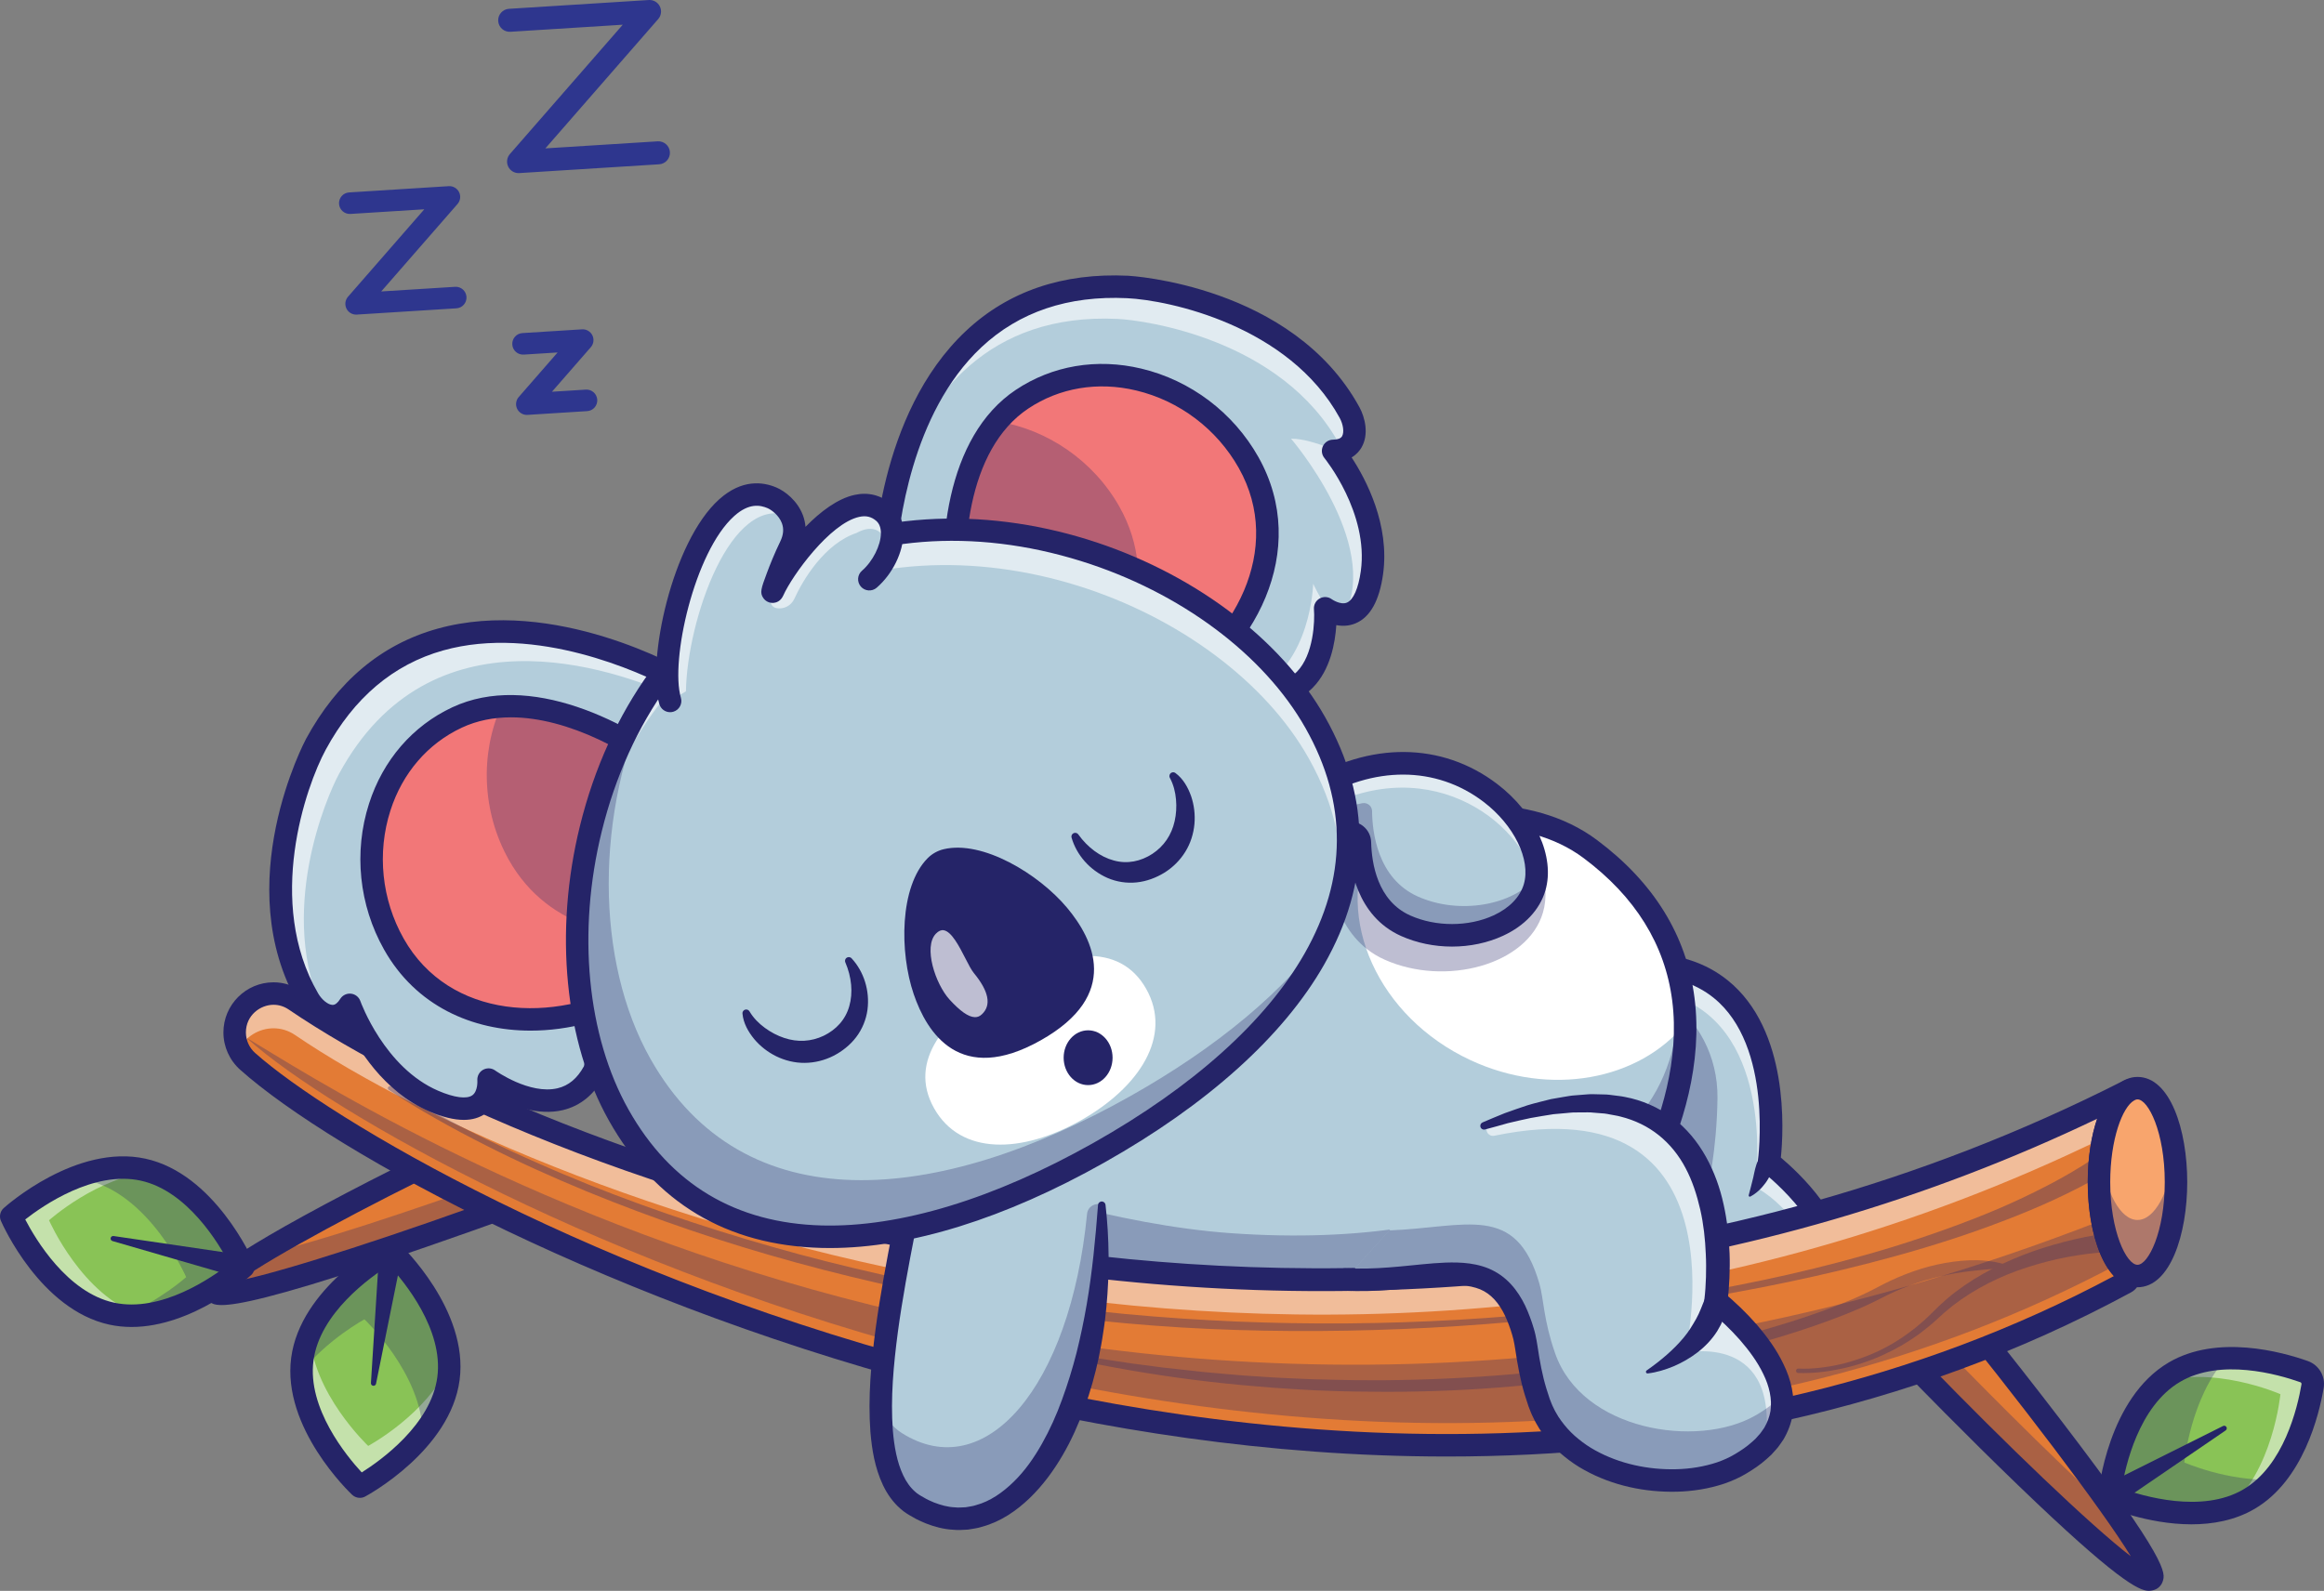 <?xml version="1.0" encoding="utf-8"?>
<svg version="1.1" id="Layer_1" xmlns="http://www.w3.org/2000/svg" xmlns:xlink="http://www.w3.org/1999/xlink" x="0px" y="0px"
	 viewBox="0 0 5000 3423.676" enable-background="new 0 0 5000 3423.676" xml:space="preserve">
<rect x="0" y="0" width="5000" height="3423.676" fill="#808080" stroke="none"/>
<g>
	<g>
		<g>
			<g>
				<path fill="#B3CDDB" d="M3007.714,2455.051c200.68,9.655,327.942-80.728,384.178,115.318
					c9.151,31.902,8.592,77.324,33.585,149.182c57.951,166.61,305.107,204.981,429.582,134.732
					c236.66-133.561-49.207-352.647-49.207-352.647s86.697-597.509-499.03-377.163"/>
				<path fill="#252468" d="M3711.168,2891.879c-45.197,0-92.004-8.017-134.989-24.255c-76.804-29.01-131.676-81.127-154.5-146.755
					c-16.238-46.678-21.712-81.905-26.11-110.199c-2.342-15.083-4.366-28.106-7.545-39.196
					c-39.695-138.353-115.249-130.776-229.618-119.246c-44.458,4.464-94.854,9.557-150.885,6.838
					c-2.22-0.102-3.934-1.989-3.828-4.213c0.11-2.216,2.091-4.055,4.213-3.82c55.446,2.625,105.519-2.374,149.694-6.814
					c114.161-11.499,196.62-19.767,238.158,125.039c3.321,11.569,5.38,24.828,7.765,40.178
					c4.346,27.972,9.758,62.798,25.756,108.792c22.031,63.333,75.208,113.713,149.741,141.866
					c92.287,34.849,202.42,31.108,274.06-9.322c57.379-32.382,88.141-72.591,91.435-119.521
					c7.789-110.954-139.622-225.28-141.111-226.427c-1.155-0.88-1.745-2.326-1.533-3.765c0.37-2.57,35.632-258.298-102.638-369.519
					c-84.522-68.009-216.068-69.117-390.991-3.301c-2.083,0.81-4.406-0.267-5.184-2.35c-0.786-2.075,0.267-4.401,2.346-5.179
					c177.784-66.893,311.987-65.353,398.895,4.574c134.635,108.321,109.107,348.259,105.841,374.589
					c18.101,14.257,150.103,122.256,142.404,231.945c-3.493,49.791-35.627,92.169-95.51,125.966
					C3816.955,2880.404,3765.219,2891.879,3711.168,2891.879z"/>
			</g>
			<g>
				<path fill="#B3CDDB" d="M3855.074,2854.301c-97.31,54.88-269.626,43.457-367.903-43.82
					c-27.44-24.297-49.078-54.578-61.71-90.903c-24.962-71.864-24.418-117.316-33.545-149.228
					c-56.271-196.01-183.499-105.651-384.222-115.322l299.122-330.551c163.432-61.469,274.522-59.293,349.771-24.176
					c194.317,90.782,149.289,401.327,149.289,401.327S4091.7,2720.726,3855.074,2854.301z"/>
				<path fill="#252468" d="M3710.221,2891.392c-79.343,0-165.071-24.042-225.724-77.904
					c-29.371-26.007-50.514-57.155-62.838-92.586c-16.226-46.71-21.692-81.952-26.086-110.27
					c-2.338-15.075-4.358-28.09-7.525-39.172c-39.715-138.321-115.273-130.713-229.622-119.246
					c-44.466,4.472-94.877,9.542-150.924,6.83c-1.556-0.071-2.928-1.037-3.525-2.476c-0.597-1.438-0.311-3.089,0.735-4.244
					l299.121-330.551c0.428-0.471,0.967-0.841,1.568-1.061c148.605-55.89,267.333-63.985,352.888-24.058
					c185.809,86.809,155.455,374.219,151.875,403.213c18.097,14.257,150.083,122.272,142.385,231.96
					c-3.494,49.799-35.624,92.185-95.498,125.982l0,0C3818.538,2879.524,3765.954,2891.392,3710.221,2891.392z M3238.948,2438.545
					c72.379,0,125.918,22.997,156.834,130.697c3.309,11.569,5.364,24.813,7.746,40.155c4.342,27.996,9.75,62.838,25.732,108.863
					c11.864,34.103,32.248,64.119,60.578,89.207c100.721,89.45,272.28,94.645,363.259,43.33l0,0
					c57.371-32.382,88.13-72.599,91.423-119.529c7.785-110.97-139.602-225.303-141.092-226.451c-1.155-0.88-1.745-2.326-1.533-3.765
					c0.444-3.081,42.34-308.638-147.01-397.106c-83.355-38.905-199.666-30.841-345.74,23.956l-292.707,323.462
					c52.078,1.776,99.279-2.948,141.182-7.152C3186.858,2441.273,3214.025,2438.545,3238.948,2438.545z M3855.074,2854.302h0.078
					H3855.074z"/>
			</g>
			<g opacity="0.6">
				<path fill="#FFFFFF" d="M3915.153,2807.64c0.408-185.819-138.772-252.946-138.772-252.946s45.028-310.545-149.289-401.327
					c-75.249-35.116-186.339-37.293-349.771,24.176l-251.615,278.028c-5.923-0.061-11.967-0.242-18.011-0.545l299.122-330.551
					c163.432-61.469,274.522-59.293,349.771-24.176c194.317,90.782,149.289,401.327,149.289,401.327
					S4032.408,2675.274,3915.153,2807.64z"/>
			</g>
			<g>
				<path fill="#252468" d="M3710.96,2911.914c-47.625,0.008-96.811-8.402-141.901-25.434
					c-82.49-31.156-141.591-87.619-166.415-158.984c-16.835-48.407-22.702-86.165-26.986-113.736
					c-2.24-14.406-4.173-26.856-7.003-36.728c-35.046-122.17-92.917-116.338-208.232-104.753
					c-45.153,4.543-96.312,9.699-153.871,6.917c-13.334-0.637-23.626-11.97-22.985-25.308c0.64-13.338,12.025-23.736,25.312-22.982
					c53.921,2.586,103.22-2.374,146.707-6.736c114.456-11.538,213.357-21.48,259.548,139.531
					c3.666,12.788,5.816,26.621,8.304,42.638c4.224,27.178,9.479,60.998,24.879,105.264c20.03,57.595,68.98,103.636,137.826,129.636
					c85.646,32.358,191.346,29.073,257.032-8.017c51.091-28.829,78.419-63.592,81.237-103.314
					c7.085-99.998-131.872-208.012-133.279-209.097c-6.932-5.329-10.461-13.998-9.204-22.651
					c0.35-2.444,33.839-247.145-95.412-350.994c-78.584-63.128-203.469-63.16-371.181-0.063c-12.481,4.7-26.436-1.619-31.14-14.116
					c-4.7-12.497,1.619-26.44,14.116-31.14c184.932-69.581,325.773-66.972,418.622,7.734
					c132.898,106.93,120.417,324.177,114.502,381.662c36.3,30.448,148.794,133.967,141.214,241.981
					c-3.997,56.966-39.565,104.776-105.708,142.109C3823.954,2899.598,3768.598,2911.914,3710.96,2911.914z"/>
			</g>
			<g>
				<path fill="#252468" d="M3762.278,2572.24c3.501-14.057,7.178-26.534,9.899-38.775c1.417-6.091,2.413-12.131,3.949-17.885
					c1.602-5.757,3.05-11.436,5.875-17.004l0.393-0.774c4.124-8.127,14.059-11.373,22.188-7.247
					c5.539,2.81,8.809,8.343,9.027,14.139c0.265,7.569-1.668,14.862-4.252,21.818c-2.649,6.96-6.641,13.365-10.95,19.37
					c-8.728,11.958-19.458,22.243-32.517,29.206c-1.224,0.653-2.745,0.189-3.397-1.037
					C3762.189,2573.486,3762.134,2572.822,3762.278,2572.24z"/>
			</g>
			<g opacity="0.3">
				<path fill="#252468" d="M3672.966,2563.822c0,0-37.412,112.058-185.795,246.659c-27.44-24.297-49.078-54.578-61.71-90.903
					c-24.962-71.864-24.418-117.316-33.545-149.228c-56.271-196.01-183.499-105.651-384.222-115.322l299.122-330.551
					c14.303-5.379,28.204-10.271,41.716-14.697c172.229-56.404,348.7,72.318,346.538,253.535
					C3693.698,2478.281,3672.966,2563.822,3672.966,2563.822z"/>
			</g>
			<g>
				<path fill="#B3CDDB" d="M3440.995,2696.187c0,0-223.994,235.78-803.078,194.801
					c-358.112-25.386-744.208-312.721-744.208-312.721l686.91-653.728c0,0,105.832-57.177,248.291-105.046
					c42.006-14.203,87.277-27.5,133.876-38.38c96.041-22.302,198.125-33.968,290.66-20.127
					c61.71,9.248,119.25,29.858,167.905,66.183c150.074,112.117,201.751,246.659,204.109,376.064
					C3630.235,2459.924,3440.995,2696.187,3440.995,2696.187z"/>
				<path fill="#252468" d="M2768.543,2899.739c-41.491,0-85.096-1.493-130.91-4.731
					c-355.179-25.182-742.453-310.635-746.324-313.512c-0.955-0.708-1.544-1.8-1.615-2.987c-0.071-1.187,0.381-2.342,1.242-3.16
					l686.91-653.73c0.259-0.244,0.55-0.456,0.861-0.621c1.061-0.574,107.767-57.886,248.921-105.319
					c45.311-15.318,90.48-28.271,134.242-38.488c111.033-25.78,209.344-32.578,292.169-20.183
					c66.469,9.958,123.573,32.484,169.72,66.94c133.743,99.919,202.958,227.504,205.725,379.21
					c4.747,255.193-183.447,493.167-185.349,495.54c-0.071,0.086-0.145,0.173-0.224,0.259
					C3441.839,2701.135,3247.145,2899.739,2768.543,2899.739z M1899.978,2577.857c41.341,29.851,404.388,285.453,738.221,309.118
					c565.561,40.045,793.608-187.137,799.766-193.448c5.486-6.932,188.115-240.504,183.471-490.219
					c-2.716-149.096-70.847-274.559-202.495-372.914c-45.071-33.647-100.953-55.662-166.093-65.431
					c-81.815-12.222-179.105-5.486-289.151,20.073c-43.507,10.155-88.425,23.029-133.499,38.268
					c-135.747,45.617-239.368,100.344-247.196,104.525L1899.978,2577.857z M3440.995,2696.183h0.078H3440.995z"/>
			</g>
			<g opacity="0.3">
				<path fill="#252468" d="M3440.995,2696.187c0,0-223.994,235.78-803.078,194.801
					c-358.112-25.386-744.208-312.721-744.208-312.721l87.458-83.227c148.745,53.853,422.482,141.553,667.207,158.899
					c579.084,40.978,792.622-184.043,792.622-184.043s184.587-78.354,172.196-366.151c7.857,33.182,11.665,66.485,12.269,99.486
					C3630.235,2459.924,3440.995,2696.187,3440.995,2696.187z"/>
			</g>
			<g>
				<path fill="#FFFFFF" d="M3625.46,2203.232c-99.123,121.727-290.72,158.173-462.251,78.089
					c-197.581-92.233-293.742-304.139-214.747-473.373c4.352-9.247,9.066-18.193,14.324-26.835
					c160.108-37.171,336.898-44.786,458.565,46.056C3571.426,1939.286,3623.103,2073.827,3625.46,2203.232z"/>
			</g>
			<g>
				<path fill="#252468" d="M2771.321,2919.993c-42.788,0-87.752-1.541-135.138-4.896c-361-25.559-740.913-305.558-756.907-317.465
					c-5.722-4.252-9.266-10.815-9.699-17.928c-0.428-7.121,2.303-14.061,7.467-18.973l686.929-653.683
					c1.552-1.478,3.289-2.743,5.172-3.757c23.559-12.74,580.384-309.377,866.698-95.494
					c122.111,91.211,192.706,205.466,209.832,339.582c36.135,283.001-176.7,552.553-185.778,563.895
					c-0.424,0.526-0.872,1.045-1.344,1.54C3449.852,2721.97,3255.61,2919.993,2771.321,2919.993z M1931.656,2575.507
					c88.405,61.116,410.735,270.315,707.938,291.363c543.656,38.496,769.412-173.131,783.284-186.744
					c13.585-17.464,207.442-272.233,174.805-526.837c-15.452-120.527-79.637-223.731-190.78-306.76
					c-252.003-188.245-769.416,75.547-812.015,97.844L1931.656,2575.507z"/>
			</g>
			<g>
				<path fill="#DC8D57" d="M963.083,2484.399c0,0-502.006,243.413-501.318,293.068c0.688,49.654,641.756-185.672,641.756-185.672"
					/>
				<path fill="#252468" d="M477.748,2787.999c-7.486,0-12.886-0.959-15.88-3.018c-2.657-1.831-4.083-4.409-4.126-7.459
					c-0.703-50.75,451.966-271.714,503.584-296.747c2.008-0.975,4.405-0.126,5.376,1.871c0.971,1.996,0.138,4.401-1.863,5.376
					c-200.864,97.396-499.529,254.84-499.049,289.391c0.004,0.244,0.008,0.503,0.637,0.935c2.248,1.548,6.406,2.279,12.253,2.279
					c72.018,0.016,402.27-111.418,623.455-192.615c2.11-0.747,4.401,0.307,5.164,2.397c0.766,2.083-0.303,4.394-2.389,5.164
					C1047.887,2616.502,577.624,2787.999,477.748,2787.999z"/>
			</g>
			<g>
				<path fill="#E37B35" d="M1103.527,2591.761l-55.362-42.315l-85.073-65.104c0,0-250.057,121.185-396.949,210.054
					c-61.207,37.041-104.601,68.491-104.387,83.07C462.488,2827.104,1103.527,2591.761,1103.527,2591.761z"/>
			</g>
			<g opacity="0.3">
				<path fill="#252468" d="M1103.505,2591.745c0,0-641.036,235.357-641.761,185.735c-0.181-13.599,37.776-42.067,92.777-75.974
					c108.612-20.429,354.909-105.046,491.686-153.52l1.934,1.451L1103.505,2591.745z"/>
			</g>
			<g>
				<path fill="#252468" d="M476.891,2808.607c-16.238,0-21.732-3.781-26.448-7.027c-8.036-5.525-12.721-14.194-12.85-23.775
					c-0.271-19.311-0.637-45.751,263.171-186.815c124.398-66.516,250.509-127.734,251.771-128.347
					c11.994-5.8,26.475-0.809,32.303,11.208c5.824,12.017,0.806,26.479-11.208,32.303
					c-185.074,89.741-382.837,195.633-458.246,249.519c100.815-20.372,351.8-102.874,579.807-186.579
					c12.524-4.598,26.424,1.831,31.026,14.367c4.602,12.536-1.827,26.424-14.364,31.03c-1.497,0.542-151.356,55.497-304.489,106.152
					C590.938,2792.243,510.668,2808.607,476.891,2808.607z"/>
			</g>
			<g>
				<path fill="#E37B35" d="M4130.319,2951.405c0,0,445.436,459.723,496.407,447.43s-439.935-616.986-439.935-616.986"/>
			</g>
			<g opacity="0.3">
				<path fill="#252468" d="M4186.784,2781.807l-56.45,169.613c0,0,445.371,459.693,496.363,447.454
					c14.83-3.544-16.041-57.053-67.283-131.066c-148.068-131.815-357.793-348.333-357.793-348.333l28.102-84.366
					C4203.238,2802.046,4186.784,2781.807,4186.784,2781.807z"/>
			</g>
			<g>
				<path fill="#252468" d="M4623.188,3423.676c-21.641,0-70.756-24.467-280.552-226.53
					c-116.684-112.384-228.565-227.763-229.681-228.919c-9.294-9.589-9.05-24.891,0.538-34.181
					c9.597-9.298,24.903-9.046,34.186,0.542c165.307,170.6,351.269,349.359,436.762,414.767
					c-61.576-100.776-242.661-338.23-416.417-552.263c-8.417-10.367-6.834-25.591,3.529-34.009
					c10.378-8.41,25.599-6.83,34.009,3.529c1.151,1.423,116.377,143.446,228.132,289.524
					c233.497,305.196,225.249,329.584,219.224,347.395c-3.191,9.447-10.866,16.474-20.525,18.8
					C4629.681,3422.992,4626.82,3423.676,4623.188,3423.676z"/>
			</g>
			<g>
				<path fill="#E37B35" d="M4574.784,2737.584c7.863,5.787,7.412,17.677-1.171,22.327
					c-1644.299,890.941-3682.991-156.413-4040.692-475.656c-17.872-15.849-28.061-38.491-28.061-62.346
					c0-49.166,40.351-83.695,83.614-83.695c15.687,0,31.779,4.529,46.497,14.556
					c545.834,371.248,2289.753,1035.953,3945.046,194.317c-36.711,20.54-64.126,100.918-64.126,196.904
					C4515.892,2635.348,4540.732,2712.526,4574.784,2737.584z"/>
			</g>
			<g opacity="0.5">
				<path fill="#FFFFFF" d="M4525.627,2448.951c-1638.876,799.99-3350.774,145.799-3890.624-221.406
					c-14.718-10.027-30.81-14.556-46.497-14.556c-31.134,0-60.648,17.872-74.881,46.093c-5.661-11.483-8.734-24.178-8.734-37.198
					c0-49.165,40.351-83.694,83.615-83.694c15.687,0,31.779,4.529,46.497,14.556
					c545.834,371.249,2289.753,1035.953,3945.045,194.316C4556.437,2360.243,4536.706,2398.087,4525.627,2448.951z"/>
			</g>
			<g opacity="0.3">
				<path fill="#252468" d="M532.95,2235.94c356.531,318.243,2383.42,1359.896,4024.975,483.967
					c-15.375-21.296-27.664-54.247-34.885-94.025c-2133.907,835.543-3770.729-261.827-3992.485-392.308
					C531.362,2234.352,532.105,2235.189,532.95,2235.94z"/>
			</g>
			<g opacity="0.35">
				<g>
					<path fill="#252468" d="M841.194,2338.339c32.977,21.697,67.589,41.487,102.352,60.594
						c34.842,19.06,70.216,37.156,105.94,54.526c35.72,17.374,71.764,34.087,108.176,49.968
						c36.274,16.187,72.978,31.395,109.785,46.328c147.529,59.065,298.906,108.164,452.234,149.718
						c153.467,41.078,309.183,73.88,466.023,98.87c156.801,25.056,315.319,38.767,474.05,45.727
						c317.53,13.236,636.793-4.767,950.782-55.19c156.905-25.492,312.553-59.666,464.318-106.171
						c75.743-23.603,150.559-50.054,223.37-80.836c36.319-15.586,72.033-32.437,106.932-50.596
						c34.918-18.112,68.913-37.813,101.31-59.513l0.086-0.059c9.237-6.189,21.744-3.714,27.931,5.521
						c6.189,9.239,3.716,21.748-5.521,27.933c-0.359,0.244-0.772,0.495-1.141,0.711c-70.444,40.658-143.937,73.892-218.992,102.226
						c-74.845,28.853-151.172,53.107-228.172,74.427c-154.019,42.63-310.551,74.537-468.049,99.337
						c-78.753,12.454-157.809,22.907-237.069,31.423c-39.634,4.22-79.305,8.103-119.028,11.361
						c-39.699,3.544-79.443,6.618-119.222,9.164c-159.104,10.277-318.732,13.417-478.204,8.39
						c-159.467-4.924-318.738-19.205-476.581-43.515c-78.84-12.65-157.249-27.359-235.222-44.356
						c-77.973-16.902-155.581-35.553-232.53-56.672c-153.942-42.041-305.404-93.234-453.016-153.855
						c-73.747-30.44-146.529-63.282-217.67-99.42c-35.604-17.999-70.845-36.72-105.552-56.408
						c-34.69-19.779-68.962-40.06-102.163-62.645c-1.941-1.32-2.444-3.965-1.124-5.906c1.309-1.922,3.912-2.433,5.847-1.163
						L841.194,2338.339z"/>
				</g>
			</g>
			<g>
				<path fill="#252468" d="M3112.864,3134.584c-388.48,0-750.03-60.598-1047.948-135.232
					c-735.553-184.268-1348.083-518.553-1548.09-697.06c-22.946-20.341-36.142-49.657-36.142-80.38
					c0-59.481,48.356-107.873,107.79-107.873c21.319,0,42.108,6.484,60.11,18.753c274.21,186.501,843.775,441.961,1546.471,548.066
					c589.23,88.963,1479.393,99.558,2374.009-355.325c11.73-5.973,26.082-1.438,32.283,10.17
					c6.201,11.608,1.969,26.047-9.522,32.476c-25.441,14.241-51.755,83.893-51.755,175.811c0,89.655,25.272,156.626,49.048,174.13
					c10.508,7.734,16.246,20.073,15.35,33.01c-0.88,12.733-8.111,23.964-19.347,30.04
					C4098.611,3044.78,3585.78,3134.584,3112.864,3134.584z M588.474,2162.39c-28.585,0-59.438,22.754-59.438,59.521
					c0,16.898,7.262,33.026,19.924,44.25c154.319,137.732,730.699,486.627,1527.71,686.292
					c648.791,162.529,1602.761,257.913,2471.554-206.338c-34.72-36.909-56.506-113.43-56.506-202.125
					c0-51.339,7.376-98.552,20.286-136.372c-365.66,175.167-757.815,289.587-1166.99,340.368
					c-374.84,46.513-764.174,40.021-1157.177-19.319c-710.724-107.323-1288.039-366.533-1566.462-555.91
					C611.271,2165.872,600.208,2162.39,588.474,2162.39z M4560.457,2757.064h0.083H4560.457z M4560.406,2757.024
					c0.016,0.008,0.031,0.023,0.047,0.031l0,0C4560.438,2757.048,4560.418,2757.032,4560.406,2757.024z"/>
			</g>
			<g>
				<path fill="#F8A56D" d="M4681.583,2543.991c0,111.673-37.116,202.161-82.886,202.161c-45.688,0-82.805-90.488-82.805-202.161
					c0-95.986,27.415-176.365,64.126-196.904c1.213-0.648,2.506-1.294,3.721-1.941c0.081-0.081,0.161-0.081,0.242-0.081
					c4.771-2.183,9.704-3.235,14.717-3.235C4644.468,2341.831,4681.583,2432.319,4681.583,2543.991z"/>
			</g>
			<g opacity="0.35">
				<path fill="#252468" d="M4681.615,2543.967c0,111.674-37.117,202.161-82.886,202.161c-45.688,0-82.805-90.487-82.805-202.161
					c0-21.025,1.293-41.241,3.719-60.324c10.594,82.239,41.969,141.835,79.085,141.835c37.118,0,68.573-59.597,79.167-141.835
					C4680.321,2502.644,4681.615,2522.941,4681.615,2543.967z"/>
			</g>
			<g>
				<path fill="#252468" d="M4598.698,2770.331c-70.233,0-106.981-113.862-106.981-226.341c0-104.792,30.743-192.395,76.498-218.002
					l4.189-2.193l0.004,0.008c0.711-0.377,1.438-0.715,2.181-1.021c7.663-3.403,15.77-5.125,24.109-5.125
					c70.284,0,107.06,113.862,107.06,226.333C4705.758,2656.469,4668.982,2770.331,4598.698,2770.331z M4593.939,2367.094
					l-2.558,1.328c-24.998,13.998-51.312,83.65-51.312,175.568c0,107.001,35.29,177.989,58.629,177.989
					c23.37,0,58.707-70.988,58.707-177.989c0-106.993-35.337-177.981-58.707-177.981c-1.631,0-3.109,0.33-4.649,1.038
					C4594.014,2367.062,4593.975,2367.078,4593.939,2367.094z"/>
			</g>
			<g opacity="0.3">
				<g>
					<path fill="#252468" d="M3869.451,2945.296c14.707,0.849,30.122,0.004,45.122-1.651c15.075-1.643,30.081-4.138,44.857-7.6
						c29.54-6.964,58.316-17.071,85.593-30.224c27.208-13.322,52.771-29.749,76.315-48.6c11.647-9.577,23.074-19.425,33.637-30.173
						l16.58-16.297c5.7-5.396,11.585-10.603,17.509-15.755c47.979-40.756,104.077-70.709,162.307-93.624
						c29.185-11.467,59.161-20.773,89.519-28.711c30.589-7.918,60.739-14.139,93.283-18.246
						c11.045-1.395,21.127,6.425,22.522,17.472c1.393,11.043-6.429,21.123-17.472,22.518c-0.627,0.079-1.25,0.13-1.867,0.149
						l-0.598,0.02c-13.964,0.432-29.357,1.867-44.067,3.706c-14.868,1.847-29.723,4.17-44.505,6.928
						c-29.548,5.608-58.776,13.114-87.398,22.428c-57.311,18.379-111.939,45.629-159.522,82.329
						c-5.863,4.68-11.701,9.412-17.37,14.332l-16.936,15.311c-11.42,10.717-23.692,20.482-36.156,29.906
						c-12.591,9.282-25.689,17.83-39.115,25.787c-13.52,7.808-27.434,14.878-41.626,21.295
						c-28.351,12.906-58.096,22.616-88.487,29.077c-30.448,6.52-61.219,10.233-92.854,9.196c-2.651-0.086-4.728-2.307-4.641-4.955
						c0.087-2.649,2.305-4.728,4.956-4.641c0.031,0,0.065,0.004,0.096,0.004L3869.451,2945.296z"/>
				</g>
				<g>
					<path fill="#252468" d="M2163.379,2886.79c90,18.521,180.4,34.417,271.172,47.44l68.182,8.944l68.341,7.467
						c22.736,2.841,45.619,4.299,68.414,6.52c22.799,2.244,45.655,3.769,68.514,5.203c22.848,1.572,45.698,3.085,68.589,3.867
						c22.881,0.868,45.739,2.287,68.638,2.519c22.893,0.361,45.767,1.438,68.66,1.458c22.893,0.023,45.782,0.338,68.669,0.126
						c91.556-0.786,183.052-5.305,274.245-13.129c91.177-8.009,182.02-19.771,272.168-35.443
						c90.165-15.574,179.551-35.588,267.535-60.338c43.91-12.619,87.497-26.349,130.277-42.057
						c21.419-7.781,42.511-16.328,63.315-25.343c10.394-4.511,20.631-9.325,30.759-14.242l15.004-7.639l15.566-8.19
						c41.915-21.146,86.652-37.608,133.185-45.849c46.208-8.111,95.066-9.986,139.938,6.783c1.051,0.393,1.583,1.564,1.19,2.613
						c-0.298,0.802-1.049,1.301-1.854,1.32l-0.175,0.004c-11.463,0.232-22.924,1.234-34.187,1.768
						c-11.304,0.861-22.514,2.063-33.667,3.171c-22.298,2.318-44.493,5.105-66.367,9.801
						c-43.749,9.062-86.578,23.092-127.021,42.642l-30.802,15.527c-10.546,5.085-21.129,10.017-31.818,14.623
						c-21.374,9.192-42.917,17.837-64.704,25.685c-43.466,16.022-87.511,30.13-131.88,43.019
						c-88.859,25.324-178.979,45.814-269.864,61.832c-90.855,16.191-182.419,28.236-274.324,36.319
						c-91.892,8.264-184.156,12.092-276.387,12.17c-46.114-0.141-92.227-0.719-138.298-2.684
						c-23.046-0.641-46.04-2.468-69.051-3.749c-23.021-1.199-45.99-3.124-68.95-5.109
						c-183.793-14.705-365.986-46.714-543.946-93.136c-1.075-0.279-1.719-1.379-1.438-2.456
						C2161.281,2887.21,2162.338,2886.577,2163.379,2886.79z"/>
				</g>
			</g>
			<g opacity="0.35">
				<path fill="#252468" d="M504.891,2221.883L504.891,2221.883c0,1.489,0.157,2.959,0.236,4.441
					C505.048,2224.842,504.891,2223.372,504.891,2221.883z"/>
			</g>
			<g opacity="0.35">
				<path fill="#252468" d="M510.212,2250.889c-2.24-6.021-3.824-12.285-4.623-18.729
					C506.389,2238.604,507.972,2244.868,510.212,2250.889z"/>
			</g>
			<g opacity="0.35">
				<path fill="#252468" d="M505.276,2221.258c-0.242,0.118-0.383,0.314-0.383,0.621
					C504.893,2221.573,505.035,2221.376,505.276,2221.258z"/>
			</g>
			<g opacity="0.35">
				<path fill="#252468" d="M525.603,2276.743c-3.535-4.032-6.71-8.331-9.384-12.913
					C518.893,2268.412,522.068,2272.711,525.603,2276.743z"/>
			</g>
			<g opacity="0.35">
				<path fill="#252468" d="M940.13,2545.777c-20.535-10.87-40.467-21.649-59.814-32.319
					C899.663,2524.128,919.595,2534.907,940.13,2545.777z"/>
			</g>
			<g opacity="0.35">
				<path fill="#252468" d="M853.152,2498.329c-24.217-13.621-47.384-27.025-69.508-40.171
					C805.767,2471.303,828.935,2484.708,853.152,2498.329z"/>
			</g>
			<g opacity="0.35">
				<path fill="#252468" d="M1009.89,2581.884c-14.99-7.588-29.709-15.145-44.161-22.671
					C980.181,2566.739,994.9,2574.296,1009.89,2581.884z"/>
			</g>
			<g opacity="0.35">
				<path fill="#252468" d="M506.389,2221.203c-0.33-0.047-0.57-0.028-0.79,0.016
					C505.819,2221.179,506.058,2221.152,506.389,2221.203z"/>
			</g>
			<g opacity="0.35">
				<path fill="#252468" d="M703.301,2408.655c-60.039-38.465-109.15-73.609-146.014-103.731
					C594.151,2335.045,643.259,2370.19,703.301,2408.655z"/>
			</g>
			<g opacity="0.35">
				<path fill="#252468" d="M4566.116,2729.841c-0.01-0.012-0.02-0.024-0.029-0.032
					C4566.097,2729.818,4566.106,2729.829,4566.116,2729.841z"/>
			</g>
			<g opacity="0.35">
				<path fill="#252468" d="M4570.054,2733.653c0.122,0.11,0.238,0.24,0.359,0.346
					C4570.292,2733.893,4570.176,2733.763,4570.054,2733.653z"/>
			</g>
			<g opacity="0.35">
				<path fill="#252468" d="M4577.348,2739.996c-0.032-0.039-0.081-0.067-0.114-0.106
					C4577.267,2739.929,4577.316,2739.957,4577.348,2739.996z"/>
			</g>
			<g opacity="0.35">
				<path fill="#252468" d="M515.427,2225.039c1.014,0.531,2.116,1.128,3.275,1.76
					C517.545,2226.167,516.441,2225.569,515.427,2225.039z"/>
			</g>
			<g opacity="0.35">
				<path fill="#252468" d="M511.926,2223.282c0.727,0.35,1.523,0.743,2.364,1.175
					C513.45,2224.025,512.653,2223.628,511.926,2223.282z"/>
			</g>
			<g opacity="0.35">
				<path fill="#252468" d="M519.624,2227.302c3.138,1.737,6.755,3.82,10.876,6.24
					C526.379,2231.118,522.76,2229.039,519.624,2227.302z"/>
			</g>
			<g opacity="0.35">
				<path fill="#252468" d="M509.124,2222.048c0.527,0.208,1.1,0.452,1.727,0.735C510.224,2222.5,509.65,2222.256,509.124,2222.048z
					"/>
			</g>
			<g opacity="0.35">
				<path fill="#252468" d="M507.009,2221.344c0.369,0.091,0.763,0.2,1.23,0.366
					C507.774,2221.545,507.377,2221.435,507.009,2221.344z"/>
			</g>
			<g opacity="0.35">
				<path fill="#252468" d="M532.95,2284.229c-2.234-1.981-4.346-4.067-6.335-6.248
					C528.604,2280.162,530.718,2282.249,532.95,2284.229c3.651,3.262,7.541,6.622,11.542,10.029
					C540.491,2290.851,536.601,2287.487,532.95,2284.229z"/>
			</g>
			<g opacity="0.35">
				<path fill="#252468" d="M2133.9,2991.228c-21.15-5.003-42.208-10.107-63.12-15.346
					C2091.692,2981.121,2112.75,2986.225,2133.9,2991.228z"/>
			</g>
			<g opacity="0.35">
				<path fill="#252468" d="M2362.777,3039.529c-24.877-4.602-49.627-9.396-74.248-14.367
					C2313.15,3030.133,2337.9,3034.927,2362.777,3039.529z"/>
			</g>
			<g opacity="0.35">
				<path fill="#252468" d="M2362.777,3039.529c22.736,4.209,45.588,8.241,68.526,12.127
					C2408.365,3047.77,2385.513,3043.738,2362.777,3039.529z"/>
			</g>
			<g opacity="0.35">
				<path fill="#252468" d="M2705.515,3089.32c-62.969-6.586-125.396-14.579-187.182-23.795
					C2580.121,3074.74,2642.546,3082.733,2705.515,3089.32z"/>
			</g>
			<g opacity="0.35">
				<path fill="#252468" d="M1252.506,2696.049c-86.458-37.836-167.274-76.057-241.535-113.618
					C1085.233,2619.991,1166.049,2658.213,1252.506,2696.049z"/>
			</g>
			<g opacity="0.35">
				<path fill="#252468" d="M2978.302,3108.595c-64.356-2.319-128.338-6.245-191.839-11.625
					C2849.965,3102.351,2913.946,3106.277,2978.302,3108.595z"/>
			</g>
			<g opacity="0.35">
				<path fill="#252468" d="M2705.515,3089.32c24.677,2.582,49.443,4.932,74.279,7.078
					C2754.958,3094.255,2730.192,3091.902,2705.515,3089.32z"/>
			</g>
			<g opacity="0.35">
				<path fill="#252468" d="M3058.382,3110.639c-25.843-0.385-51.632-1.037-77.362-1.945
					C3006.75,3109.601,3032.539,3110.254,3058.382,3110.639z"/>
			</g>
			<g opacity="0.35">
				<path fill="#252468" d="M4573.579,2759.873c-488.03,264.44-1010.8,358.126-1514.05,350.786
					C3562.779,3118.003,4085.551,3024.313,4573.579,2759.873c3.403-1.812,5.482-4.759,6.335-8.013
					C4579.061,2755.114,4576.982,2758.061,4573.579,2759.873z"/>
			</g>
			<g opacity="0.35">
				<path fill="#252468" d="M2243.856,3015.891c-31.769-6.736-63.305-13.758-94.59-21.052
					C2180.551,3002.133,2212.087,3009.156,2243.856,3015.891z"/>
			</g>
			<g opacity="0.35">
				<path fill="#252468" d="M1450.105,2777.69c-16.605-6.465-33.04-12.965-49.325-19.496
					C1417.065,2764.726,1433.499,2771.226,1450.105,2777.69z"/>
			</g>
			<g opacity="0.35">
				<path fill="#252468" d="M1920.4,2935.688c-50.677-14.375-100.507-29.36-149.415-44.847
					C1819.893,2906.328,1869.723,2921.313,1920.4,2935.688z"/>
			</g>
			<g opacity="0.35">
				<path fill="#252468" d="M1360.002,2741.65c-3.405-1.399-6.804-2.798-10.194-4.201
					C1353.198,2738.852,1356.597,2740.251,1360.002,2741.65z"/>
			</g>
			<g opacity="0.35">
				<path fill="#252468" d="M1301.804,2717.325c-2.784-1.183-5.565-2.366-8.337-3.552
					C1296.239,2714.959,1299.02,2716.142,1301.804,2717.325z"/>
			</g>
			<g opacity="0.35">
				<path fill="#252468" d="M1554.867,2817.197c-19.545-7.137-38.905-14.328-58.061-21.579
					C1515.962,2802.869,1535.322,2810.06,1554.867,2817.197z"/>
			</g>
			<g opacity="0.35">
				<path fill="#252468" d="M1749.77,2884.074c-14.898-4.787-29.703-9.62-44.421-14.493
					C1720.066,2874.454,1734.872,2879.288,1749.77,2884.074z"/>
			</g>
			<g opacity="0.35">
				<path fill="#252468" d="M1677.97,2860.425c-10.465-3.529-20.881-7.082-31.252-10.65
					C1657.089,2853.343,1667.505,2856.896,1677.97,2860.425z"/>
			</g>
			<g opacity="0.35">
				<path fill="#252468" d="M1618.569,2839.993c-13.731-4.814-27.373-9.659-40.925-14.536
					C1591.196,2830.334,1604.839,2835.179,1618.569,2839.993z"/>
			</g>
			<g>
				<path fill="#89C356" d="M240.299,2827.117c137.969,29.999,283.508-100.642,283.508-100.642s-78.152-179.28-216.12-209.279
					S24.178,2617.839,24.178,2617.839S102.33,2797.118,240.299,2827.117z"/>
				<path fill="#252468" d="M282.488,2835.557c-14.332,0-28.731-1.399-43.047-4.511
					c-138.376-30.087-218.163-209.789-218.953-211.596c-0.692-1.595-0.287-3.45,1.002-4.606
					c1.474-1.321,148.688-131.641,287.052-101.578c138.376,30.087,218.163,209.789,218.953,211.596
					c0.692,1.595,0.287,3.45-1.002,4.606C525.176,2730.655,406.709,2835.557,282.488,2835.557z M241.154,2823.187
					c125.192,27.178,258.962-81.787,277.739-97.781c-10.441-22.345-86.864-177.053-212.064-204.279
					c-125.188-27.21-258.962,81.787-277.739,97.781C39.532,2641.252,115.955,2795.961,241.154,2823.187L241.154,2823.187z"/>
			</g>
			<g opacity="0.5">
				<path fill="#FFFFFF" d="M105.514,2626.129c0,0,104.39-93.669,220.137-104.094c-5.834-1.91-11.842-3.567-17.964-4.893
					c-137.98-29.971-283.483,100.727-283.483,100.727s78.114,179.294,216.093,209.266c21.126,4.565,42.487,5.421,63.463,3.522
					C176.946,2790.025,105.514,2626.129,105.514,2626.129z"/>
			</g>
			<g opacity="0.3">
				<path fill="#252468" d="M523.838,2726.482c0,0-78.191-179.234-216.151-209.341c-51.391-11.218-103.767-0.122-149.253,18.294
					c8.643,0.633,17.405,1.906,26.016,3.781c137.979,29.971,216.093,209.266,216.093,209.266s-57.383,51.56-134.367,82.415
					C395.898,2841.304,523.838,2726.482,523.838,2726.482z"/>
			</g>
			<g>
				<path fill="#252468" d="M283.105,2855.78c-15.884,0-31.918-1.556-47.943-5.038l0,0
					C86.815,2818.486,5.409,2635.279,2.014,2627.498c-4.162-9.549-1.737-20.694,6.013-27.65
					c6.319-5.675,156.433-138.51,304.795-106.278c148.346,32.256,229.752,215.463,233.147,223.244
					c4.162,9.549,1.737,20.694-6.013,27.65C534.321,2749.526,414.258,2855.78,283.105,2855.78z M245.434,2803.49
					c100.874,21.952,210.197-53.838,248.257-83.563c-22.262-42.827-90.252-157.168-191.142-179.105
					c-100.921-21.999-210.201,53.831-248.257,83.563C76.554,2667.213,144.544,2781.554,245.434,2803.49L245.434,2803.49z"/>
			</g>
			<g>
				<path fill="#252468" d="M244.326,2660.048l271.252,39.899c13.241,1.945,22.396,14.257,20.449,27.501
					c-1.947,13.24-14.259,22.392-27.501,20.447c-1.057-0.157-2.22-0.417-3.22-0.7l-263.33-76.34
					c-2.94-0.853-4.631-3.926-3.778-6.865C238.977,2661.294,241.626,2659.647,244.326,2660.048z"/>
			</g>
			<g>
				<path fill="#89C356" d="M964.879,2966.67c18.477-139.978-123.762-274.205-123.762-274.205s-172.196,92.722-190.673,232.701
					c-18.477,139.978,123.762,274.205,123.762,274.205S946.402,3106.648,964.879,2966.67z"/>
				<path fill="#252468" d="M774.208,3203.395c-1.002,0-1.996-0.377-2.763-1.1c-1.438-1.352-143.52-137.26-124.991-277.656
					c18.533-140.396,191.016-234.782,192.757-235.717c1.517-0.817,3.399-0.574,4.669,0.621
					c1.438,1.352,143.52,137.26,124.987,277.656c-18.529,140.396-191.012,234.782-192.753,235.717
					C775.517,3203.238,774.86,3203.395,774.208,3203.395z M840.46,2697.448c-21.41,12.253-169.26,101.216-186.029,228.243
					c-16.765,127.027,102.941,251.303,120.433,268.696c21.41-12.253,169.261-101.216,186.025-228.243l0,0
					C977.666,2839.055,857.956,2714.834,840.46,2697.448z"/>
			</g>
			<g opacity="0.5">
				<path fill="#FFFFFF" d="M964.87,2966.648c1.342-10.277,1.85-20.53,1.582-30.683
					c-47.703,107.694-174.283,175.797-174.283,175.797s-122.112-115.224-125.344-243.492c-8,17.884-13.798,36.902-16.408,56.912
					c-18.467,139.975,123.761,274.176,123.761,274.176S946.403,3106.623,964.87,2966.648z"/>
			</g>
			<g opacity="0.3">
				<path fill="#252468" d="M909.485,3086.379c27.249-33.945,49.416-74.271,55.385-119.731
					c18.467-139.975-123.761-274.175-123.761-274.175s-172.225,92.733-190.692,232.708c-1.174,9.054-1.728,18.123-1.582,27.149
					c56.678-70.641,135.308-112.978,135.308-112.978S908.459,2956.682,909.485,3086.379z"/>
			</g>
			<g>
				<path fill="#252468" d="M774.216,3223.547c-6.036,0-12.002-2.256-16.599-6.594c-6.178-5.824-151.007-144.444-131.141-294.947
					c19.869-150.511,195.704-246.8,203.179-250.823c9.176-4.936,20.482-3.45,28.055,3.702
					c6.178,5.824,151.007,144.444,131.138,294.955v-0.008c-19.861,150.511-195.7,246.799-203.175,250.823
					C782.064,3222.596,778.126,3223.547,774.216,3223.547z M837.085,2723.016c-40.839,25.732-149.159,102.953-162.674,205.316
					c-13.507,102.348,71.055,205.026,103.829,240.488c40.839-25.732,149.16-102.953,162.67-205.309c0-0.008,0-0.008,0-0.008
					C954.421,2861.156,869.859,2758.479,837.085,2723.016z"/>
			</g>
			<g>
				<path fill="#252468" d="M798.05,2976.483l17.309-273.624c0.845-13.357,12.357-23.496,25.713-22.655
					c13.357,0.845,23.5,12.359,22.655,25.717c-0.069,1.065-0.234,2.248-0.432,3.266l-54.282,268.747
					c-0.607,2.999-3.529,4.94-6.529,4.331C799.734,2981.71,797.875,2979.207,798.05,2976.483z"/>
			</g>
			<g>
				<path fill="#89C356" d="M4678.125,2953.036c-121.618,71.507-139.896,266.07-139.896,266.07s178.904,78.629,300.522,7.123
					c121.618-71.507,139.896-266.07,139.896-266.07S4799.744,2881.53,4678.125,2953.036z"/>
				<path fill="#252468" d="M4715.574,3260.039c-92.672,0-177.725-36.704-178.963-37.247c-1.588-0.7-2.551-2.334-2.39-4.063
					c0.185-1.965,19.885-197.441,141.866-269.16c121.973-71.735,302.375,6.107,304.178,6.901c1.587,0.7,2.55,2.334,2.389,4.063
					c-0.185,1.965-19.885,197.441-141.866,269.16C4802.38,3252.281,4758.169,3260.031,4715.574,3260.039z M4542.565,3216.56
					c22.82,9.329,183.797,71.082,294.146,6.201c110.364-64.889,134.663-235.583,137.602-260.058
					c-22.816-9.329-183.793-71.09-294.146-6.201l0,0C4569.802,3021.39,4545.504,3192.085,4542.565,3216.56z M4678.127,2953.035
					h0.078H4678.127z"/>
			</g>
			<g opacity="0.5">
				<path fill="#FFFFFF" d="M4662.029,2961.082c-8.768,5.156-16.936,11.011-24.662,17.327
					c118.702-43.923,268.846,21.991,268.846,21.991s-15.798,167.461-115.236,248.745c10.86-4.016,21.482-8.874,31.676-14.866
					c121.62-71.507,139.897-266.071,139.897-266.071S4783.646,2889.576,4662.029,2961.082z"/>
			</g>
			<g opacity="0.3">
				<path fill="#252468" d="M4678.088,2953.07c-121.55,71.464-139.835,266.06-139.835,266.06s178.845,78.607,300.488,7.116
					c19.317-11.332,36.014-25.734,50.445-42c-97.152,3.752-189.629-36.827-189.629-36.827s12.913-137.828,89.577-224.117
					C4751.053,2924.777,4712.302,2932.918,4678.088,2953.07z"/>
			</g>
			<g>
				<path fill="#252468" d="M4714.843,3280.505c-95.388,0.008-181.093-36.956-186.339-39.267
					c-9.538-4.189-15.318-14.022-14.344-24.396c0.794-8.441,20.938-207.761,151.714-284.651
					c104.509-61.447,244.084-22.675,299.239-3.152c24.035,8.512,38.394,32.94,34.146,58.075
					c-9.754,57.689-43.723,198.502-148.256,259.956C4808.604,3272.001,4760.606,3280.505,4714.843,3280.505z M4564.768,3203.473
					c45.362,16.348,172.786,54.2,261.729,1.91c87.009-51.15,116.459-175.316,125.085-226.333c0.33-1.949-0.743-3.765-2.609-4.425
					c-48.769-17.267-171.595-51.905-258.593-0.747l0,0C4601.197,3026.31,4572.479,3155.883,4564.768,3203.473z M4678.127,2953.035
					h0.078H4678.127z"/>
			</g>
			<g>
				<path fill="#252468" d="M4788.427,3078.415l-226.164,154.606c-11.048,7.553-26.127,4.719-33.68-6.331
					c-7.553-11.047-4.72-26.125,6.329-33.678c0.884-0.605,1.916-1.203,2.845-1.674l245.066-122.457
					c2.737-1.368,6.066-0.255,7.434,2.48C4791.51,3073.872,4790.681,3076.878,4788.427,3078.415z"/>
			</g>
			<g>
				<path fill="#B3CDDB" d="M1979.614,2434.538c0,135.438-181.156,698.052-13.757,803.742
					c204.387,129.042,415.388-164.886,404.588-645.208"/>
				<path fill="#252468" d="M2063.379,3272.74c-33.325,0-66.893-10.367-99.672-31.061
					c-123.993-78.289-62.617-390.976-17.802-619.289c15.927-81.15,29.686-151.242,29.686-187.852c0-2.224,1.8-4.024,4.024-4.024
					c2.224,0,4.024,1.8,4.024,4.024c0,37.396-13.829,107.834-29.839,189.401c-41.864,213.286-105.126,535.593,14.206,610.935
					c58.75,37.097,120.134,39.542,177.509,7.074c139.083-78.729,227.862-339.456,220.906-648.779
					c-0.047-2.224,1.713-4.071,3.934-4.118c0.031,0,0.063,0,0.091,0c2.181,0,3.973,1.745,4.024,3.93
					c7.019,312.215-83.398,575.826-224.993,655.97C2121.446,3264.817,2092.503,3272.732,2063.379,3272.74z"/>
			</g>
			<g opacity="0.3">
				<path fill="#252468" d="M1965.875,3238.281c-52.886-33.424-70.958-112.36-71.018-209.005
					c10.94,23.632,25.808,42.43,45.512,54.881c178.396,112.674,361.891-97.122,398.429-471.874
					c1.5-15.382,17.349-25.025,31.667-19.208h0C2381.224,3073.399,2170.226,3367.322,1965.875,3238.281z"/>
			</g>
			<g>
				<path fill="#252468" d="M2003.79,2434.536c-0.208,20.741-2.772,39.086-5.4,57.603c-2.709,18.403-5.893,36.465-9.188,54.448
					c-6.622,35.938-13.754,71.495-20.679,107.024c-13.884,71.008-27.141,141.85-36.779,212.854
					c-9.329,70.839-16.034,142.42-10.84,211.616c2.833,34.283,8.781,68.453,22.26,96.846c6.628,14.187,15.363,26.444,25.944,35.624
					l4.026,3.364l4.28,2.963c2.863,2.008,6.875,3.965,10.245,5.969c6.918,4.35,14.285,7.341,21.571,10.544
					c14.721,5.678,29.894,9.974,45.251,10.563c7.663,1.069,15.309-0.094,22.972-0.181c7.547-1.529,15.254-2.024,22.636-4.661
					c30.071-8.04,57.412-27.237,81.087-50.392c23.844-23.26,43.597-51.563,60.519-81.547c16.985-30.012,31.291-61.942,43.19-94.885
					c12.086-32.881,22.475-66.579,31.26-100.843c8.563-34.334,15.876-69.09,21.906-104.222
					c12.059-70.289,18.832-141.748,24.335-213.97l0.006-0.067c0.34-4.456,4.226-7.793,8.683-7.455
					c3.938,0.299,7.001,3.376,7.426,7.16c8.217,72.689,8.817,146.483,1.888,219.943l-2.942,27.54
					c-1.026,9.176-2.633,18.289-3.926,27.449c-2.531,18.321-6.126,36.531-9.775,54.715c-7.787,36.303-17.845,72.269-30.537,107.5
					c-12.955,35.113-28.159,69.707-47.437,102.501c-19.185,32.779-42.025,64.032-70.229,91.337
					c-28.094,27.056-62.11,50.781-102.391,61.792c-9.818,3.325-20.313,4.37-30.558,6.186c-10.434,0.381-20.911,1.6-31.309,0.346
					c-20.934-0.959-41.169-6.571-60.112-13.955c-9.337-4.024-18.719-8.009-27.231-13.263c-4.419-2.614-8.596-4.633-13.19-7.769
					l-6.875-4.802l-6.431-5.313c-16.82-14.583-29.22-32.81-37.928-51.362c-17.541-37.435-23.545-76.12-26.811-113.783
					c-5.59-75.594,1.623-149.262,11.119-221.959c9.868-72.67,23.314-144.396,37.241-215.652
					c6.946-35.624,14.065-71.137,20.579-106.486c3.238-17.668,6.341-35.309,8.909-52.761c2.517-17.331,4.773-35.022,4.883-50.557
					l0.004-0.417c0.094-13.349,10.996-24.097,24.347-23.999c13.352,0.094,24.098,10.996,24.003,24.345L2003.79,2434.536z"/>
			</g>
			<g opacity="0.3">
				<path fill="#252468" d="M3319.569,1964.006c-33.182,113.024-210.213,159.624-340.584,101.299
					c-107.162-47.929-120.459-171.41-120.882-225.626c-0.121-13.539-12.633-23.511-25.869-20.852
					c-1.088,0.242-2.176,0.423-3.324,0.665c42.006-14.203,87.277-27.5,133.876-38.38c96.041-22.302,198.125-33.968,290.66-20.127
					C3310.926,1825.053,3337.64,1902.357,3319.569,1964.006z"/>
			</g>
			<g>
				<path fill="#B3CDDB" d="M2904.67,1791.508c10.811-2.194,20.996,5.952,21.087,16.982c0.364,44.175,11.189,144.737,98.458,183.778
					c106.2,47.51,250.394,9.536,277.42-82.531c41.18-140.283-202.647-380.369-483.318-205.898
					c-83.445,51.871-109.086,137.941-109.086,137.941s78.322-24.424,112.951-32.537
					C2848.865,1802.992,2882.879,1795.931,2904.67,1791.508z"/>
				<path fill="#252468" d="M3123.95,2016.728c-35.125,0-70.391-6.924-101.377-20.789
					c-89.957-40.241-100.489-144.475-100.839-187.42c-0.031-4.016-1.847-7.773-4.975-10.312c-3.175-2.57-7.286-3.584-11.286-2.751
					c0,0,0,0-0.004,0c-18.796,3.812-54.491,11.176-82.373,17.708c-34.091,7.978-111.885,32.216-112.667,32.46
					c-1.403,0.432-2.967,0.063-4.024-0.982c-1.061-1.046-1.454-2.586-1.03-4.009c0.26-0.88,27.045-88.137,110.816-140.215
					c134.026-83.312,280.772-82.329,392.536,2.664c75.939,57.745,115.733,143.186,96.771,207.784
					c-10.445,35.573-38.909,65.651-80.148,84.679C3194.749,2009.663,3159.42,2016.728,3123.95,2016.728z M2908.219,1787.126
					c4.916,0,9.707,1.674,13.605,4.834c5.003,4.056,7.907,10.068,7.958,16.497c0.338,41.389,10.378,141.803,96.076,180.142
					c60.244,26.935,137.225,26.817,196.121-0.362c39.098-18.046,66.017-46.324,75.794-79.633
					c18.045-61.47-20.573-143.351-93.918-199.115c-109.009-82.879-252.336-83.72-383.411-2.232
					c-67.042,41.672-96.433,106.584-104.753,128.316c20.62-6.351,77.582-23.689,105.57-30.252
					c27.984-6.547,63.769-13.935,82.612-17.755C2905.319,1787.275,2906.777,1787.126,2908.219,1787.126z M2904.671,1791.512h0.079
					H2904.671z"/>
			</g>
			<g opacity="0.3">
				<path fill="#252468" d="M3305.728,1887.67c-0.665,7.555-1.995,14.929-4.11,22.061
					c-27.017,92.051-171.229,130.069-277.424,82.562c-87.277-39.045-98.095-139.618-98.458-183.8
					c-0.061-11.061-10.275-19.16-21.094-16.984c-21.759,4.412-55.787,11.484-82.441,17.71
					c-34.633,8.159-112.964,32.578-112.964,32.578s8.945-29.978,33.363-65.156c20.188-6.225,77.485-23.692,105.771-30.281
					c26.715-6.226,60.683-13.297,82.502-17.769c10.819-2.176,20.973,5.984,21.094,16.984
					c0.363,44.182,11.182,144.756,98.458,183.801C3139.213,1969.083,3254.534,1949.078,3305.728,1887.67z"/>
			</g>
			<g opacity="0.6">
				<path fill="#FFFFFF" d="M3303.552,1902.055c-26.231-136.717-241.944-297.067-485.219-145.783
					c-35.781,22.182-60.864,50.649-77.908,75.974c-17.951,5.44-31.187,9.55-31.187,9.55s25.627-86.068,109.096-137.927
					C3093.943,1532.519,3334.074,1760.925,3303.552,1902.055z"/>
			</g>
			<g>
				<path fill="#252468" d="M3123.966,2037.156c-37.734,0-75.617-7.6-109.622-22.816
					c-96.276-43.071-110.978-150.142-112.593-197.559c-21.469,4.394-50.769,10.548-74.053,16.002
					c-33.384,7.82-110.494,31.839-111.269,32.083c-8.528,2.649-17.822,0.393-24.184-5.879c-6.358-6.28-8.736-15.546-6.186-24.105
					c1.155-3.875,29.297-95.502,119.493-151.572c141.414-87.902,296.692-86.503,415.372,3.733
					c82.443,62.688,125.172,157.066,103.908,229.5c-12.104,41.247-44.438,75.798-91.042,97.302
					C3200.125,2029.382,3162.12,2037.156,3123.966,2037.156z M2904.243,1767.87c10.292,0,20.344,3.466,28.55,10.005
					c10.615,8.457,16.886,21.079,17.205,34.637c1.077,45.326,13.432,126.076,84.09,157.687
					c55.17,24.679,125.604,24.577,179.447-0.259c33.741-15.57,56.79-39.369,64.905-67.011
					c15.495-52.777-21.001-127.388-86.778-177.399c-102.081-77.606-236.877-78.038-360.579-1.163
					c-36.72,22.832-61.215,53.351-76.619,78.447c22.129-6.523,46.372-13.401,62.205-17.11c24.927-5.84,56.361-12.41,78.344-16.898
					C2898.081,1768.176,2901.173,1767.87,2904.243,1767.87z M2899.845,1792.494h0.079H2899.845z"/>
			</g>
			<g>
				<path fill="#B3CDDB" d="M1903.268,1220.527c0,0,10.541-627.273,522.806-602.951c58.865,2.795,353.223,43.638,477.372,270.145
					c17.722,32.334,17.952,82.04-35.327,82.698c0,0,102.711,124.351,83.548,261.963s-100.674,76.712-100.674,76.712
					s15.973,194.331-135.241,184.707L1903.268,1220.527z"/>
				<path fill="#252468" d="M2726.396,1498.168c-3.568,0-7.199-0.118-10.901-0.354c-0.35-0.024-0.696-0.094-1.026-0.204
					l-812.482-273.271c-1.662-0.558-2.771-2.13-2.743-3.883c0.055-3.175,7.486-319.799,192.906-493.669
					c86.947-81.528,199.363-119.588,334.116-113.229c94.665,4.496,365.57,62.158,480.709,272.229
					c9.84,17.951,16.996,46.348,4.771,67.286c-4.995,8.559-15.193,18.635-35.793,20.906c20.093,26.896,96.481,138.447,79.7,258.958
					c-6.905,49.563-22.699,79.83-46.946,89.953c-21.186,8.826-42.654-0.251-53.288-6.233c0.821,25.143-0.507,103.417-45.118,148.861
					C2789.005,1487.211,2760.813,1498.168,2726.396,1498.168z M2716.528,1489.813c36.748,2.279,66.323-7.844,88.012-29.914
					c49.952-50.859,42.524-149.482,42.442-150.472c-0.126-1.58,0.68-3.081,2.063-3.843c1.379-0.778,3.077-0.668,4.354,0.283
					c0.271,0.212,27.363,20.042,52.25,9.573c21.414-8.968,35.553-37.097,42.033-83.618c18.702-134.297-81.649-257.606-82.667-258.84
					c-0.986-1.195-1.199-2.845-0.546-4.252c0.652-1.407,2.052-2.319,3.6-2.334c17.767-0.22,30.122-6.068,36.724-17.378
					c9.856-16.875,4.653-41.978-4.877-59.364c-113.359-206.821-380.621-263.623-474.036-268.056
					c-132.536-6.343-242.905,31.065-328.197,111.036c-173.442,162.607-189.098,452.69-190.301,485.032L2716.528,1489.813z"/>
			</g>
			<g opacity="0.6">
				<path fill="#FFFFFF" d="M2857.68,1313.24c-4.231-2.297-6.709-4.171-6.709-4.171s16.017,194.378-135.206,184.707l-18.192-6.105
					c123.74-57.142,127.651-231.368,127.651-231.368S2839.487,1286.645,2857.68,1313.24z"/>
			</g>
			<g opacity="0.6">
				<path fill="#FFFFFF" d="M2951.665,1232.37c-4.412,31.61-2.939,81.226-58.665,90.056
					c77.344-154.259-115.374-378.299-115.374-378.299c53.309-0.665,121.939,44.726,104.23,12.392
					c-124.206-226.532-418.553-267.39-477.422-270.171c-279.116-13.237-409.306,166.998-469.988,333.815
					c48.776-181.262,173.344-417.707,491.625-402.597c58.87,2.78,353.217,43.638,477.362,270.17
					c17.709,32.336,17.951,82.019-35.298,82.683C2868.136,970.419,2970.825,1094.746,2951.665,1232.37z"/>
			</g>
			<g>
				<path fill="#252468" d="M2726.549,1518.328c-4.04,0-8.151-0.134-12.336-0.401c-2.103-0.134-4.173-0.542-6.17-1.21
					l-812.482-273.27c-9.982-3.364-16.643-12.795-16.466-23.327c0.224-13.322,7.687-328.382,199.269-508.029
					c91.077-85.406,208.484-125.349,348.856-118.66c3.513,0.165,353.309,19.732,497.427,282.674
					c12.371,22.565,20.969,58.923,4.5,87.131c-3.612,6.186-10.139,14.642-21.174,21.221c30.813,47.016,82.514,144.444,67.64,251.256
					c-7.954,57.131-27.854,92.712-59.144,105.775c-14.658,6.115-29.018,6.217-41.456,3.812
					c-2.401,38.009-12.662,95.966-50.329,134.336C2799.447,1505.336,2766.479,1518.328,2726.549,1518.328z M2720.34,1469.834
					c29.843,1.383,52.671-6.578,69.841-24.074c36.174-36.846,38.771-109.712,36.72-134.682c-0.782-9.479,4.067-18.525,12.387-23.131
					c8.308-4.614,18.557-3.914,26.177,1.784c0.031,0.016,18.639,12.992,32.519,7.074c13.719-5.855,24.557-30.558,29.741-67.758
					c17.421-125.109-77.303-242.091-78.262-243.255c-5.903-7.184-7.172-17.126-3.254-25.559c3.922-8.426,12.316-13.872,21.614-13.99
					c10.198-0.126,16.78-2.609,19.571-7.388c4.857-8.316,2.641-25.3-5.148-39.51C2773.341,700.646,2515.2,646.01,2424.925,641.727
					c-126.815-6.032-232.18,29.47-313.327,105.48c-152.162,142.534-178.786,388.783-183.278,456.242L2720.34,1469.834z"/>
			</g>
			<g>
				<path fill="#B3CDDB" d="M1466.26,1466.775c0,0-542.014-315.916-786.568,134.862c-28.102,51.799-145.646,324.743-16.207,548.27
					c18.478,31.909,60.876,57.852,89.038,12.62c0,0,53.161,152.272,180.798,207.164c127.637,54.892,117.767-46.377,117.767-46.377
					s157.952,114.328,228.049-20.002L1466.26,1466.775z"/>
				<path fill="#252468" d="M997.7,2390.028c-18.132,0-40.174-5.549-65.969-16.647c-111.779-48.069-167.622-171.198-180.217-202.314
					c-12.619,16.45-26.585,20.301-36.425,19.791c-24.243-0.385-44.823-21.213-55.084-38.928
					c-120.051-207.321-29.045-468.904,16.152-552.208c64.331-118.586,155.148-195.005,269.934-227.143
					c244.764-68.544,519.453,89.12,522.2,90.723c1.513,0.88,2.283,2.641,1.898,4.354l-187.125,836.537
					c-0.075,0.338-0.197,0.668-0.358,0.982c-18.266,35.007-44.084,56.66-76.737,64.362c-61.985,14.58-129.625-24.797-150.704-38.52
					c-0.389,12.206-3.741,35.266-22.27,48.808C1023.68,2386.625,1011.886,2390.028,997.7,2390.028z M752.523,2158.5
					c0.146,0,0.295,0.008,0.444,0.024c1.537,0.173,2.845,1.21,3.356,2.672c0.527,1.509,54.102,151.258,178.59,204.798
					c43.177,18.564,74.58,21.032,93.333,7.333c21.85-15.963,18.871-49.288,18.839-49.618c-0.153-1.58,0.629-3.097,2-3.883
					c1.375-0.778,3.081-0.692,4.362,0.228c0.81,0.582,81.327,58.028,150.696,41.648c30.122-7.121,54.066-27.225,71.18-59.788
					l186.359-833.102c-28.287-15.727-284.541-152.594-513.46-88.476c-112.593,31.541-201.748,106.639-264.994,223.221
					c-44.599,82.196-134.458,340.226-16.261,544.332c9.935,17.158,28.707,34.614,48.25,34.92c0.177,0.008,0.354,0.008,0.531,0.008
					c12.874,0,24.094-7.537,33.36-22.423C749.847,2159.207,751.144,2158.5,752.523,2158.5z"/>
			</g>
			<g opacity="0.6">
				<path fill="#FFFFFF" d="M1466.271,1466.76l-7.797,34.753c-145.965-66.364-533.028-197.52-728.978,163.735
					c-26.835,49.44-135.025,300.088-32.517,517.071c-13.539-6.467-25.627-18.918-33.484-32.396
					c-129.464-223.571-11.907-496.461,16.198-548.259C924.237,1150.835,1466.271,1466.76,1466.271,1466.76z"/>
			</g>
			<g>
				<path fill="#F27778" d="M1470.937,1680.175c151.672,126.77,69.347,356.38-102.868,453.421s-415.084,85.568-520.779-102.005
					c-97.041-172.215-42.977-403.861,136.115-487.531C1141.243,1470.319,1349.69,1578.834,1470.937,1680.175z"/>
				<path fill="#252468" d="M1141.688,2197.892c-118.955,0-233.371-49.814-297.903-164.329
					c-51.099-90.676-62.272-199.233-30.656-297.832c28.346-88.413,88.216-157.774,168.577-195.319
					c155.428-72.607,362.08,28.24,491.815,136.671l0,0c58.582,48.965,86.97,118.106,79.94,194.682
					c-9.53,103.77-81.524,207.918-183.416,265.332C1300.644,2176.2,1220.178,2197.892,1141.688,2197.892z M1098.798,1523.798
					c-39.632,0-78.062,7.262-113.689,23.909c-78.305,36.587-136.663,104.234-164.317,190.478
					c-30.931,96.477-19.999,202.699,30.004,291.434c104.627,185.675,344.16,196.907,515.295,100.469
					c99.66-56.157,170.062-157.836,179.356-259.06c4.794-52.251-4.684-127.247-77.091-187.766l0,0
					C1370.418,1601.404,1228.265,1523.798,1098.798,1523.798z"/>
			</g>
			<g>
				<path fill="#F27778" d="M1507.37,1996.947c-32.034,54.76-80.447,103.475-139.316,136.657
					c-172.196,97.007-415.047,85.584-520.758-102.025c-97.068-172.196-42.974-403.865,136.113-487.515
					c30.1-14.023,61.952-21.457,94.771-23.572c139.317-9.066,294.589,77.666,392.745,159.685
					C1570.773,1763.584,1569.262,1891.538,1507.37,1996.947z"/>
				<path fill="#252468" d="M1141.703,2197.885c-118.963,0-233.387-49.814-297.914-164.336
					c-51.103-90.661-62.284-199.21-30.668-297.808c28.346-88.421,88.216-157.789,168.585-195.327
					c29.332-13.66,61.702-21.716,96.213-23.94c139.146-9.038,295.564,77.04,395.589,160.619
					c92.248,77.056,106.902,203.406,37.333,321.89c-33.081,56.542-83.088,105.594-140.809,138.125
					C1300.644,2176.2,1220.181,2197.885,1141.703,2197.885z M1098.468,1523.861c-6.72,0-13.385,0.212-20.03,0.644
					c-33.509,2.161-64.912,9.966-93.333,23.202c-78.305,36.579-136.667,104.226-164.321,190.485
					c-30.931,96.477-19.991,202.691,30.016,291.41c104.623,185.667,344.144,196.899,515.28,100.493
					c56.503-31.839,105.448-79.853,137.818-135.185h0.004c67.471-114.915,53.516-237.242-35.553-311.641
					C1374.316,1604.697,1230.033,1523.861,1098.468,1523.861z"/>
			</g>
			<g opacity="0.3">
				<path fill="#252468" d="M1507.37,1996.947c-154.185,41.524-327.529,4.473-412.448-146.146
					c-58.386-103.656-62.073-228.83-16.742-330.309c139.317-9.066,294.589,77.666,392.745,159.685
					C1570.773,1763.584,1569.262,1891.538,1507.37,1996.947z"/>
			</g>
			<g>
				<path fill="#252468" d="M1141.574,2218.029c-125.62,0-246.807-52.942-315.347-174.57
					c-53.842-95.549-65.612-209.954-32.287-313.881c30.079-93.812,93.734-167.472,179.234-207.423
					c164.03-76.623,378.998,27.249,513.268,139.469l0,0c63.812,53.335,94.74,128.622,87.088,211.981
					c-10.115,110.168-86.106,220.485-193.594,281.051C1307.557,2195.44,1223.616,2218.029,1141.574,2218.029z M1099.375,1543.785
					c-36.983,0-72.713,6.751-105.735,22.18c-73.165,34.181-127.734,97.53-153.659,178.374
					c-29.226,91.148-18.883,191.523,28.373,275.385c98.438,174.703,325.348,184.378,487.845,92.806
					c94.064-52.997,160.47-148.515,169.178-243.341c4.358-47.456-4.24-115.544-69.943-170.467l0,0
					C1360.456,1619.339,1223.031,1543.785,1099.375,1543.785z"/>
			</g>
			<g>
				<path fill="#F27778" d="M2062.61,1346.776c29.869,195.404,268.916,243.926,441.132,146.885s288.209-310.728,182.515-498.301
					c-97.041-172.215-323.19-245.965-487.531-136.115C2053.888,956.057,2038.732,1190.569,2062.61,1346.776z"/>
				<path fill="#252468" d="M2319.685,1546.19c-48.368,0-95.239-9.769-135.951-29.584
					c-69.137-33.655-113.567-93.749-125.102-169.225l0,0c-25.548-167.134-4.775-396.14,137.858-491.484
					c73.735-49.288,164.077-64.551,254.38-43.016c100.721,24.027,187.793,89.82,238.893,180.504
					c107.107,190.077-9.467,405.414-184.044,503.785C2448.095,1529.637,2382.628,1546.19,2319.685,1546.19z M2066.586,1346.171
					c14.261,93.278,73.491,140.231,120.672,163.197c91.391,44.493,214.842,36.932,314.506-19.209
					c171.131-96.43,285.618-307.138,180.987-492.829c-50.003-88.735-135.201-153.113-233.748-176.621
					c-88.106-21.032-176.189-6.146-248.041,41.884C2061.473,955.831,2041.396,1181.363,2066.586,1346.171z"/>
			</g>
			<g>
				<path fill="#F27778" d="M2503.738,1493.655c-64.913,36.628-139.376,52.523-208.521,47.568
					c-114.233-7.979-214.021-72.711-232.637-194.438c-20.55-134.541-12.149-327.166,83.167-439.828
					c15.292-18.193,32.88-34.27,53.007-47.688c164.339-109.881,390.448-36.144,487.516,136.113
					C2791.98,1182.929,2675.934,1396.648,2503.738,1493.655z"/>
				<path fill="#252468" d="M2320.227,1546.135c-8.461,0-16.894-0.299-25.296-0.896c-128.481-8.976-219.039-84.781-236.326-197.85
					c-21.5-140.726-10.701-331.007,84.07-443.038c15.912-18.926,34.032-35.219,53.846-48.431
					c73.731-49.295,164.046-64.598,254.349-43.047c100.713,24.019,187.793,89.827,238.904,180.535
					c49.307,87.477,53.98,189.267,13.157,286.616c-36.999,88.232-108.883,167.37-197.217,217.137
					C2449.128,1529.087,2384.129,1546.135,2320.227,1546.135z M2371.204,811.404c-61.01,0-119.627,17.385-170.215,51.213
					c-19.185,12.788-36.732,28.578-52.16,46.922c-93.038,109.979-103.499,297.659-82.271,436.64
					c16.69,109.131,104.415,182.335,228.938,191.028c70.328,5.077,143.548-11.672,206.263-47.055l0,0
					c86.809-48.902,157.428-126.626,193.747-213.239c28.185-67.215,48.855-170.271-12.744-279.558
					c-50.018-88.758-135.22-153.152-233.764-176.652C2422.932,814.484,2396.854,811.404,2371.204,811.404z"/>
			</g>
			<g opacity="0.3">
				<path fill="#252468" d="M2295.217,1541.223c-114.233-7.979-214.021-72.711-232.637-194.438
					c-20.55-134.541-12.149-327.166,83.167-439.828c106.255,16.742,206.345,83.589,262.736,183.74
					C2499.266,1251.771,2426.616,1432.006,2295.217,1541.223z"/>
			</g>
			<g>
				<path fill="#252468" d="M2319.637,1566.263c-51.417,0-101.326-10.414-144.723-31.541
					c-75.268-36.634-123.639-102.089-136.203-184.292l0,0c-26.444-172.99-3.922-410.688,146.578-511.283
					c78.458-52.439,174.428-68.724,270.26-45.869c106.16,25.331,197.925,94.653,251.771,190.21
					c113.296,201.065-8.504,428.003-191.711,531.238C2455.015,1548.87,2386.071,1566.263,2319.637,1566.263z M2086.506,1343.121
					c12.941,84.648,66.728,127.271,109.571,148.13c85.619,41.664,201.725,34.354,295.796-18.651
					c162.501-91.564,271.761-290.68,173.32-465.375c-47.256-83.862-127.758-144.703-220.866-166.914
					c-82.569-19.696-165.028-5.848-232.165,39.031C2080.541,967.322,2062.212,1184.169,2086.506,1343.121L2086.506,1343.121z"/>
			</g>
			<g>
				<path fill="#252468" d="M997.869,2410.109c-21.115,0-45.869-6.068-74.1-18.211c-99.063-42.607-155.62-137.292-179.883-188.017
					c-11.341,6.044-21.94,7.349-29.12,7.129c-32.657-0.527-59.305-26.715-72.202-48.989
					c-150.264-259.485,14.198-568.815,15.88-571.912c67.027-123.553,161.979-203.273,282.211-236.936
					c252.922-70.823,526.267,86,537.781,92.712c9.098,5.305,13.719,15.892,11.42,26.165l-187.125,836.537
					c-0.46,2.059-1.187,4.048-2.161,5.91c-21.095,40.43-51.37,65.549-89.977,74.65c-52.349,12.332-107.225-8.905-140.978-26.534
					c-4.378,11.884-11.907,24.113-24.734,33.482C1032.089,2405.441,1016.378,2410.109,997.869,2410.109z M752.519,2138.348
					c0.884,0,1.776,0.047,2.668,0.149c9.251,1.022,17.095,7.27,20.16,16.057c0.491,1.399,51.484,143.021,167.528,192.922
					c34.504,14.839,61.234,18.368,73.362,9.667c12.261-8.811,10.791-31.446,10.775-31.666c-0.762-9.408,4.008-18.502,12.229-23.131
					c8.229-4.621,18.388-4.142,26.023,1.384c0.704,0.511,74.136,52.604,134.356,38.331c23.791-5.651,42.344-21.119,56.64-47.236
					l182.414-815.465c-60.032-31.108-284.474-135.908-485.193-79.563c-107.06,30.039-192.022,101.821-252.537,213.372
					c-43.102,79.437-130.088,328.539-16.537,524.628c8.119,14.021,21.504,24.71,31.132,24.868
					c5.423,0.126,11.066-4.252,16.458-12.921C736.443,2142.608,744.235,2138.348,752.519,2138.348z"/>
			</g>
			<g>
				<path fill="#B3CDDB" d="M1663.697,1237.746c417.166-235.067,980.183-12.687,1166.404,317.793
					c200.752,356.269-52.084,692.048-465.96,925.262s-832.066,275.546-1032.818-80.722
					C1145.102,2069.599,1246.531,1472.814,1663.697,1237.746z"/>
				<path fill="#252468" d="M1785.511,2665.751c-5.981,0-11.907-0.079-17.806-0.228c-196.305-5.195-344.306-93.835-439.886-263.469
					c-92.924-164.91-115.536-396.643-60.483-619.887c60.149-243.923,200.215-438.511,394.387-547.924l1.977,3.505l-1.977-3.505
					c417.062-235.002,982.104-17.48,1171.886,319.328c95.584,169.626,94.74,342.136-2.507,512.737
					c-85.689,150.331-246.477,294.876-464.986,417.997C2155.062,2603.228,1954.799,2665.751,1785.511,2665.751z M2048.886,1143.747
					c-137.441,0-268.283,32.743-383.21,97.506c-192.222,108.313-330.913,301.101-390.528,542.847
					c-54.573,221.295-32.264,450.835,59.682,614.008c94.095,166.985,239.808,254.25,433.088,259.367
					c171.438,4.582,377.002-57.776,594.245-180.181c217.239-122.413,376.982-265.906,461.948-414.971
					c95.746-167.968,96.583-337.813,2.488-504.806c-91.946-163.165-276.729-301.156-494.294-369.111
					C2236.738,1158.554,2141.319,1143.747,2048.886,1143.747z"/>
			</g>
			<g opacity="0.6">
				<path fill="#FFFFFF" d="M2883.004,1932.94c10.517-97.431-9.61-198.609-67.573-301.418
					c-186.218-330.49-749.225-552.852-1166.388-317.798c-212.631,119.794-343.243,333.634-395.585,558.232
					c38.622-251.374,173.707-500.934,410.212-634.206c417.223-235.055,980.229-12.692,1166.448,317.798
					C2903.252,1685.374,2916.187,1812.481,2883.004,1932.94z"/>
			</g>
			<g opacity="0.3">
				<path fill="#252468" d="M2860.762,1997.188c-77.062,184.345-260.682,350.618-496.643,483.588
					c-413.839,233.241-832.029,275.55-1032.813-80.688c-137.382-243.879-118.222-632.756,68.963-914.289
					c-121.667,264.067-119.613,582.166-1.148,792.44c200.784,356.238,618.975,313.929,1032.813,80.688
					C2614.647,2255.997,2765.991,2133.059,2860.762,1997.188z"/>
			</g>
			<g>
				<path fill="#FFFFFF" d="M2465.944,2128.067c57.416,101.895-14.933,212.311-140.926,283.306
					c-125.992,70.995-257.917,75.685-315.333-26.21c-57.416-101.895,22.896-198.179,148.889-269.174
					S2408.528,2026.172,2465.944,2128.067z"/>
			</g>
			<g>
				<path fill="#252468" d="M1785.464,2685.903c-6.138,0-12.233-0.079-18.293-0.236c-203.882-5.399-357.608-97.49-456.91-273.719
					c-95.38-169.272-118.743-406.506-62.492-634.6c61.494-249.377,204.994-448.492,404.062-560.665l0,0
					c426.784-240.48,1005.078-17.755,1199.336,326.991c99.302,176.228,98.441,355.427-2.554,532.614
					c-87.497,153.498-250.922,300.661-472.606,425.574C2161.931,2622.492,1958.249,2685.903,1785.464,2685.903z M1675.567,1258.811
					c-187.326,105.554-322.582,293.815-380.853,530.106c-53.375,216.446-31.816,440.484,57.674,599.295
					c90.374,160.391,230.357,244.206,416.06,249.118c167.775,4.323,369.755-56.974,583.823-177.596
					c214.064-120.621,371.17-261.489,454.332-407.387c91.993-161.389,92.814-324.547,2.437-484.937
					c-89.486-158.811-269.954-293.305-482.745-359.765C2094.004,1135.085,1862.896,1153.257,1675.567,1258.811L1675.567,1258.811z
					 M1663.699,1237.748h0.079H1663.699z"/>
			</g>
			<g>
				<path fill="#252468" d="M2528.882,1663.584c16.896,12.516,26.994,30.951,33.716,49.732c6.47,19.028,9.027,39.518,7.18,60.149
					c-1.904,20.561-8.272,41.44-19.682,59.705c-11.255,18.309-27.1,33.844-44.996,44.949c-17.8,10.905-38.227,18.702-59.771,20.914
					c-21.488,2.26-43.428-1.305-62.602-9.612c-38.347-16.816-66.577-49.582-77.264-86.691c-1.244-4.327,1.252-8.838,5.574-10.084
					c3.403-0.983,6.922,0.354,8.875,3.077l0.196,0.279c19.74,27.603,47.128,48.089,76.179,55.835
					c29.041,8.084,57.982,2.004,83.05-14.293c24.585-16.246,41.21-40.414,47.861-70.281c3.358-14.804,4.394-30.715,2.943-46.603
					c-1.373-15.912-5.337-31.745-12.742-45.766l-0.529-0.998c-2.093-3.965-0.576-8.877,3.388-10.968
					C2523.109,1661.423,2526.454,1661.788,2528.882,1663.584z"/>
			</g>
			<g>
				<path fill="#252468" d="M1613.044,2177.46c8.158,13.597,19.649,25.19,32.547,34.606c12.839,9.471,26.988,16.827,41.391,21.625
					c28.99,9.777,58.275,8.08,84.907-4.535c26.925-13.004,47.118-34.606,55.247-63.635c8.424-28.865,5.085-62.904-8.3-94.087
					l-0.13-0.299c-1.774-4.134,0.138-8.925,4.274-10.701c3.252-1.395,6.92-0.499,9.198,1.957
					c26.206,28.365,39.612,69.487,34.132,110.997c-2.828,20.706-11.143,41.318-24.208,58.527
					c-13.053,17.279-30.303,30.715-48.851,40.292c-18.769,9.553-40.265,15.063-61.759,15.204
					c-21.531,0.299-42.689-5.069-61.264-14.088c-18.606-9.109-34.806-21.908-47.732-37.302
					c-12.581-15.479-23.121-33.667-25.076-54.601c-0.417-4.464,2.863-8.422,7.327-8.838c3.207-0.299,6.154,1.313,7.712,3.898
					L1613.044,2177.46z"/>
			</g>
			<g>
				<path fill="#252468" d="M1995.51,1847.21c9.504-9.656,21.675-16.513,34.857-19.641c83.466-19.806,204.17,52.906,265.454,126.078
					c56.489,67.448,116.873,187.408-56.669,285.196c-173.542,97.788-244.873-16.002-273.304-99.26
					C1935.003,2049.258,1935.332,1908.345,1995.51,1847.21z"/>
			</g>
			<g>
				<path fill="#B3CDDB" d="M1441.757,1508.531c-33.329-112.618,69.242-500.533,218.961-437.231
					c22.037,9.317,67.373,47.629,39.678,104.698c-25.26,52.054-42.642,107.757-37.267,95.704
					c25.978-58.251,157.76-238.937,237.977-168.941c38.208,33.34,11.036,107.655-30.76,143.761"/>
				<path fill="#252468" d="M1441.759,1512.559c-1.737,0-3.34-1.132-3.859-2.884c-25.398-85.811,27.945-335.251,123.03-420.214
					c32.617-29.159,66.708-36.523,101.358-21.873c12.418,5.258,36.146,21.354,46.289,48.352c7.364,19.602,5.832,40.398-4.563,61.816
					c-9.447,19.468-17.656,39.133-23.991,55.544c35.026-54.907,101.601-135.06,162.541-148.484
					c23.359-5.14,43.947-0.134,61.187,14.91c12.921,11.278,19.728,27.784,19.677,47.747c-0.086,34.535-20.832,76.513-50.451,102.088
					c-1.67,1.462-4.217,1.273-5.675-0.409c-1.454-1.682-1.265-4.229,0.417-5.675c27.98-24.168,47.578-63.655,47.661-96.029
					c0.043-17.558-5.804-31.965-16.918-41.656c-15.212-13.283-33.431-17.684-54.164-13.118
					c-74.427,16.395-158.21,137.433-177.494,180.669c-0.754,1.69-1.69,3.788-4.22,4.024c-1.438,0.212-2.889-0.534-3.714-1.729
					c-3.505-5.054,23.614-71.947,37.907-101.405c9.388-19.343,10.827-38.009,4.268-55.465c-9.204-24.49-31.427-39.337-41.892-43.762
					c-31.513-13.33-62.759-6.437-92.857,20.451c-93.238,83.32-145.568,327.832-120.676,411.938c0.629,2.13-0.585,4.37-2.716,4.999
					C1442.522,1512.504,1442.136,1512.559,1441.759,1512.559z"/>
			</g>
			<g opacity="0.6">
				<path fill="#FFFFFF" d="M1663.13,1263.654l-5.129,26.882c-1.596,8.363,3.839,16.452,12.186,18.135h0
					c15.988,3.224,31.978-5.078,38.743-19.918c18.177-39.872,64.502-118.625,134.149-141.84c0,0,56.528-35.525,66.493,36.563
					l9.831-75.243l-25.695-29.667l-61.085,5.22l-74.051,43.006l-30.359,39.923L1663.13,1263.654z"/>
			</g>
			<g opacity="0.6">
				<g>
					<path fill="#FFFFFF" d="M1700.96,1111.541c0.544,0.232,1.157,0.558,1.727,0.821c-10.048-21.559-29.643-35.852-41.968-41.063
						c-149.72-63.301-252.289,324.613-218.961,437.23l33.991-20.777C1478.122,1336.97,1572.064,1057.043,1700.96,1111.541z"/>
				</g>
			</g>
			<g>
				<path fill="#252468" d="M1441.747,1532.719c-10.433,0-20.058-6.806-23.17-17.323c-27.332-92.343,27.167-350.035,128.925-440.963
					c48.509-43.354,93.455-37.758,122.633-25.402c19.107,8.08,45.574,28.601,57.304,59.819c3.05,8.119,4.893,16.474,5.545,24.97
					c32.275-33.026,69.212-60.747,105.244-68.685c29.509-6.508,56.762,0.197,78.773,19.405
					c17.452,15.232,26.644,37.011,26.577,62.979c-0.102,40.579-23.182,87.721-57.43,117.297
					c-10.096,8.732-25.371,7.616-34.099-2.491s-7.612-25.379,2.495-34.103c23.127-19.971,40.615-54.719,40.681-80.82
					c0.027-11.711-3.34-20.6-10.017-26.424c-10.414-9.094-22.031-11.821-36.579-8.622
					c-63.36,13.959-144.302,126.328-163.425,169.194c-5.643,12.662-15.42,15.389-20.741,15.884
					c-8.701,0.802-17.189-3.136-22.16-10.312c-8.08-11.656-4.771-20.576,7.541-53.76c6.174-16.631,16.179-41.915,28.797-67.923
					c6.983-14.383,8.139-27.328,3.533-39.581c-6.256-16.662-22.258-28.648-30.876-32.295c-15.342-6.484-39.451-11.797-71.578,16.922
					c-85.744,76.623-138.266,311.838-114.782,391.188c3.788,12.803-3.517,26.251-16.32,30.047
					C1446.334,1532.396,1444.019,1532.719,1441.747,1532.719z"/>
			</g>
			<g opacity="0.7">
				<path fill="#FFFFFF" d="M2010.828,2006.413c-30.353,31.013-1.34,114.118,29.182,147.514
					c31.614,34.59,56.994,49.257,75.497,31.669c25.838-24.562,10.488-60.458-17.172-94.033
					C2078.774,2067.821,2048.287,1968.139,2010.828,2006.413z"/>
				<path fill="#252468" d="M2097.785,2197.083c-0.358,0-0.715-0.008-1.077-0.016c-16.018-0.566-34.975-13.409-59.67-40.43
					c-29.568-32.35-62.181-119.214-29.088-153.034l0,0c7.443-7.6,15.314-10.862,23.441-9.612
					c21.189,3.214,37.962,35.973,52.761,64.873c6.37,12.434,12.387,24.184,17.287,30.134c44.108,53.547,33.501,83.673,16.839,99.518
					C2112.29,2194.206,2105.401,2197.083,2097.785,2197.083z M2013.703,2009.23c-27.674,28.279-1.328,108.494,29.277,141.984
					c22.82,24.962,40.489,37.333,54.011,37.805c5.922,0.362,11.035-1.863,15.743-6.335c20.631-19.617,14.744-49.413-17.503-88.562
					c-5.458-6.626-11.385-18.195-18.242-31.596c-13.228-25.827-29.693-57.98-46.808-60.574
					C2024.706,2001.104,2019.314,2003.493,2013.703,2009.23L2013.703,2009.23z"/>
			</g>
			<g>
				<path fill="#B3CDDB" d="M2893.431,2753.644c200.68,9.655,327.942-80.728,384.179,115.318
					c9.151,31.902,8.591,77.325,33.585,149.182c57.951,166.61,305.106,204.981,429.581,134.732
					c236.661-133.561-49.207-352.647-49.207-352.647s86.697-597.509-499.03-377.163"/>
				<path fill="#252468" d="M3596.886,3190.474c-45.197,0-92.005-8.017-134.989-24.255c-76.804-29.01-131.676-81.127-154.5-146.755
					c-16.238-46.678-21.712-81.905-26.11-110.199c-2.342-15.083-4.366-28.106-7.545-39.196
					c-39.695-138.352-115.261-130.776-229.618-119.246c-44.458,4.464-94.846,9.565-150.885,6.838
					c-2.22-0.102-3.934-1.989-3.828-4.213c0.11-2.217,2.067-4.009,4.213-3.82c55.446,2.625,105.519-2.374,149.694-6.814
					c114.149-11.499,196.624-19.775,238.158,125.038c3.321,11.569,5.38,24.829,7.765,40.178
					c4.346,27.972,9.758,62.798,25.756,108.793c22.031,63.333,75.208,113.713,149.741,141.866
					c92.287,34.857,202.42,31.108,274.061-9.321c57.379-32.382,88.141-72.591,91.435-119.521
					c7.789-110.954-139.622-225.28-141.111-226.427c-1.155-0.88-1.745-2.326-1.533-3.765c0.37-2.57,35.628-258.298-102.638-369.527
					c-84.53-67.985-216.084-69.094-390.992-3.301c-2.079,0.802-4.401-0.267-5.183-2.35c-0.786-2.075,0.267-4.401,2.346-5.179
					c177.784-66.877,311.987-65.329,398.89,4.574c134.639,108.329,109.111,348.267,105.845,374.596
					c18.101,14.257,150.103,122.256,142.404,231.945c-3.494,49.791-35.627,92.169-95.51,125.966
					C3702.672,3178.999,3650.936,3190.474,3596.886,3190.474z"/>
			</g>
			<g opacity="0.6">
				<path fill="#FFFFFF" d="M3796.215,3119.152c39.95-254.196-170.406-207.801-170.406-207.801s137.706-580.543-410.731-467.142
					c-12.332,2.55-21.669-10.796-14.508-21.154l0,0c585.733-220.307,499.06,377.151,499.06,377.151
					S3941.333,2985.457,3796.215,3119.152z"/>
			</g>
			<g opacity="0.3">
				<path fill="#252468" d="M3740.781,3152.878c-124.508,70.233-371.651,31.853-429.614-134.723
					c-24.962-71.864-24.418-117.315-33.545-149.167c-56.27-196.07-183.498-105.711-384.162-115.321l95.557-105.651
					c165.668-6.406,272.83-60.259,323.117,115.14c9.127,31.913,8.583,77.304,33.605,149.168
					c57.962,166.635,305.105,205.016,429.553,134.722c24.72-13.961,43.759-28.83,57.963-44.303
					C3840.327,3054.782,3819.354,3108.514,3740.781,3152.878z"/>
			</g>
			<g>
				<path fill="#252468" d="M2894.594,2729.495c30.988,1.356,62.157,0.594,93.651-1.886c31.503-2.28,63.246-6.241,96.239-8.866
					c16.529-1.254,33.417-2.157,50.923-1.635c17.464,0.55,35.729,2.547,54.041,8.115c18.291,5.388,36.274,15.24,50.806,28.263
					c14.658,12.964,25.897,28.448,34.773,44.246c8.917,15.868,15.183,32.22,20.822,48.533c2.499,8.217,5.286,16.069,7.378,25.426
					c2.032,8.885,3.407,17.279,4.692,25.371c4.792,32.224,10.09,61.832,19.119,91.431c2.181,7.36,4.621,14.705,7.093,21.956
					c2.696,6.598,4.969,13.381,8.331,19.681c2.871,6.531,6.767,12.532,10.298,18.725c4.105,5.852,7.944,11.884,12.636,17.342
					c8.99,11.172,19.183,21.52,30.578,30.633c11.304,9.184,23.42,17.594,36.447,24.667c51.879,28.762,113.516,41.888,173.711,40.434
					c30.132-0.699,60.081-5.529,87.888-14.756c13.915-4.834,26.833-10.52,39.31-18.105c12.758-7.608,24.98-15.869,35.486-25.355
					l7.879-7.105l6.879-7.706c4.987-4.924,8.088-10.787,12.175-16.132c6.567-11.42,11.249-23.465,13.406-36.166
					c3.698-25.489-2.503-53.32-15.391-79.476c-12.56-26.282-30.772-50.974-50.862-74.002c-10.15-11.483-20.875-22.581-32.051-33.223
					c-11.025-10.532-23.143-21.091-34.443-29.89c-7.239-5.639-10.569-14.434-9.563-22.923l0.057-0.444
					c1.825-15.063,2.995-32.008,3.441-48.187c0.387-16.356,0.499-32.759-0.354-49.072c-1.287-32.633-4.865-65.125-11.966-96.457
					c-7.223-31.25-16.967-61.694-31.592-89.159c-14.469-27.521-33.851-51.685-57.499-70.603
					c-23.602-18.977-51.655-32.523-82.103-40.104c-7.522-2.134-15.45-3.042-23.178-4.669c-3.91-0.629-7.738-1.698-11.73-1.988
					l-11.976-0.939l-12-0.971c-4.003-0.365-8.005-0.81-12.076-0.609l-24.386,0.161c-8.146-0.287-16.318,0.959-24.502,1.603
					l-24.616,2.181c-16.323,2.774-32.788,5.03-49.168,8.217c-16.277,3.722-32.757,6.901-49.034,11.094
					c-16.144,4.672-32.413,9.109-48.782,13.459l-0.43,0.114c-4.303,1.144-8.716-1.415-9.86-5.718
					c-1.043-3.922,0.992-7.934,4.614-9.479c15.76-6.755,31.623-13.42,47.609-19.853c16.1-6.127,32.613-11.286,48.993-16.989
					c16.572-5.093,33.619-8.823,50.502-13.291l25.931-4.512c8.693-1.332,17.291-3.246,26.182-3.639l26.555-2.118
					c8.856-0.876,17.892,0,26.856,0.008l13.489,0.334c4.5,0.09,9.001,0.994,13.511,1.462c8.997,1.313,18.094,1.937,27.052,3.898
					c36.058,6.72,71.322,22.18,101.646,44.489c30.391,22.431,54.543,52.361,72.418,84.534
					c17.875,32.307,30.149,66.889,37.773,101.919c7.824,35.034,11.585,70.434,12.894,105.708
					c0.711,17.653,0.354,35.274-0.295,52.887c-0.768,17.79-2.065,34.791-4.582,53.445l-9.504-23.363
					c14.006,11.172,25.966,22.105,38.229,33.851c12.09,11.668,23.712,23.846,34.824,36.591
					c22.017,25.634,42.446,53.371,57.605,85.398c15.389,31.427,25.208,69.082,19.541,107.751
					c-3.136,19.17-10.265,37.522-19.938,53.964c-5.458,7.62-10.388,15.916-16.808,22.486c-3.077,3.435-6.109,6.956-9.269,10.281
					l-10.035,9.133c-13.452,12.08-28.094,21.936-42.996,30.818c-15.071,9.152-31.8,16.572-48.342,22.247
					c-33.399,11.094-67.834,16.462-102.114,17.299c-68.428,1.521-137.417-12.823-198.579-46.544
					c-15.295-8.339-29.821-18.336-43.505-29.47c-13.762-11.047-26.373-23.763-37.579-37.687
					c-5.792-6.814-10.71-14.344-15.794-21.732c-4.527-7.758-9.327-15.377-13.018-23.595c-4.179-7.985-7.166-16.481-10.475-24.836
					c-2.731-8.001-5.37-15.955-7.771-24.05c-9.86-32.111-15.886-66.162-20.545-97.683c-1.236-7.824-2.501-15.342-4.071-22.172
					c-1.377-6.398-3.951-13.778-6.134-20.981c-4.885-14.112-10.239-27.98-17.169-40.237c-13.839-24.801-32.34-42.587-57.566-49.838
					c-25.235-7.675-55.919-6.838-87.004-4.488c-31.279,2.476-63.547,6.488-96.355,8.874c-32.772,2.582-66.172,3.447-99.599,1.969
					c-13.338-0.589-23.673-11.884-23.082-25.221c0.589-13.342,11.882-23.673,25.221-23.084L2894.594,2729.495z"/>
			</g>
			<g>
				<path fill="#252468" d="M3542.832,2949.265c30.393-21.177,57.923-44.607,79.458-70.485
					c10.933-12.858,19.173-26.911,26.921-40.465c7.838-13.711,12.41-28.063,18.623-42.682l1.287-3.03
					c5.213-12.265,19.384-17.983,31.65-12.768c10.076,4.28,15.725,14.635,14.534,24.986c-0.613,5.282-1.544,10.559-2.562,15.837
					c-0.572,2.617-1.061,5.274-1.727,7.871c-0.804,2.551-1.8,5.038-2.708,7.561c-1.898,5.002-3.604,10.147-6.044,14.886
					c-2.535,4.684-5.06,9.38-7.838,13.915c-11.385,17.881-26.029,33.152-42.088,45.468c-16.073,12.355-33.411,22.251-51.357,29.945
					c-18.089,7.467-36.53,13.208-55.913,15.495c-1.936,0.228-3.69-1.156-3.918-3.089c-0.159-1.336,0.452-2.586,1.482-3.309
					L3542.832,2949.265z"/>
			</g>
			<g>
				<ellipse fill="#252468" cx="2341.03" cy="2276.298" rx="52.63" ry="58.97"/>
			</g>
		</g>
		<g>
			<g>
				<path fill="#2E368E" d="M1133.474,892.908c-8.783,0-16.87-4.983-20.793-12.937c-4.138-8.394-2.829-18.446,3.321-25.504
					l83.658-95.903l-72.878,4.582c-12.74,0.794-23.799-8.905-24.601-21.693c-0.806-12.78,8.909-23.799,21.693-24.601l128.339-8.072
					c9.215-0.652,18.116,4.496,22.255,12.89c4.138,8.394,2.829,18.447-3.321,25.504l-83.657,95.903l72.878-4.582
					c12.666-0.872,23.795,8.905,24.601,21.693c0.806,12.78-8.909,23.799-21.693,24.601l-128.339,8.072
					C1134.449,892.892,1133.962,892.908,1133.474,892.908z"/>
			</g>
			<g>
				<path fill="#2E368E" d="M766.168,677.063c-8.783,0-16.871-4.983-20.793-12.937c-4.138-8.394-2.829-18.45,3.325-25.5
					l164.156-188.194l-158.843,9.986c-12.732,0.802-23.799-8.905-24.601-21.693c-0.805-12.783,8.909-23.799,21.693-24.601
					l214.304-13.471c9.235-0.613,18.113,4.492,22.255,12.89c4.138,8.394,2.829,18.45-3.325,25.501L820.183,627.237l158.843-9.986
					c12.717-0.884,23.791,8.909,24.601,21.693c0.806,12.784-8.909,23.799-21.693,24.601l-214.304,13.471
					C767.142,677.047,766.655,677.063,766.168,677.063z"/>
			</g>
			<g>
				<path fill="#2E368E" d="M1115.676,372.547c-9.377,0-18.01-5.317-22.199-13.809c-4.417-8.96-3.018-19.7,3.549-27.23
					l242.764-278.305l-241.671,15.189c-13.573,0.927-25.402-9.51-26.263-23.158c-0.861-13.648,9.51-25.406,23.158-26.263
					l300.885-18.914c9.954-0.68,19.342,4.794,23.76,13.758c4.417,8.96,3.018,19.7-3.549,27.23l-242.763,278.304l241.671-15.189
					c13.601-0.825,25.406,9.51,26.263,23.158c0.861,13.648-9.51,25.406-23.158,26.263l-300.885,18.914
					C1116.718,372.531,1116.195,372.547,1115.676,372.547z"/>
			</g>
		</g>
	</g>
</g>
</svg>
